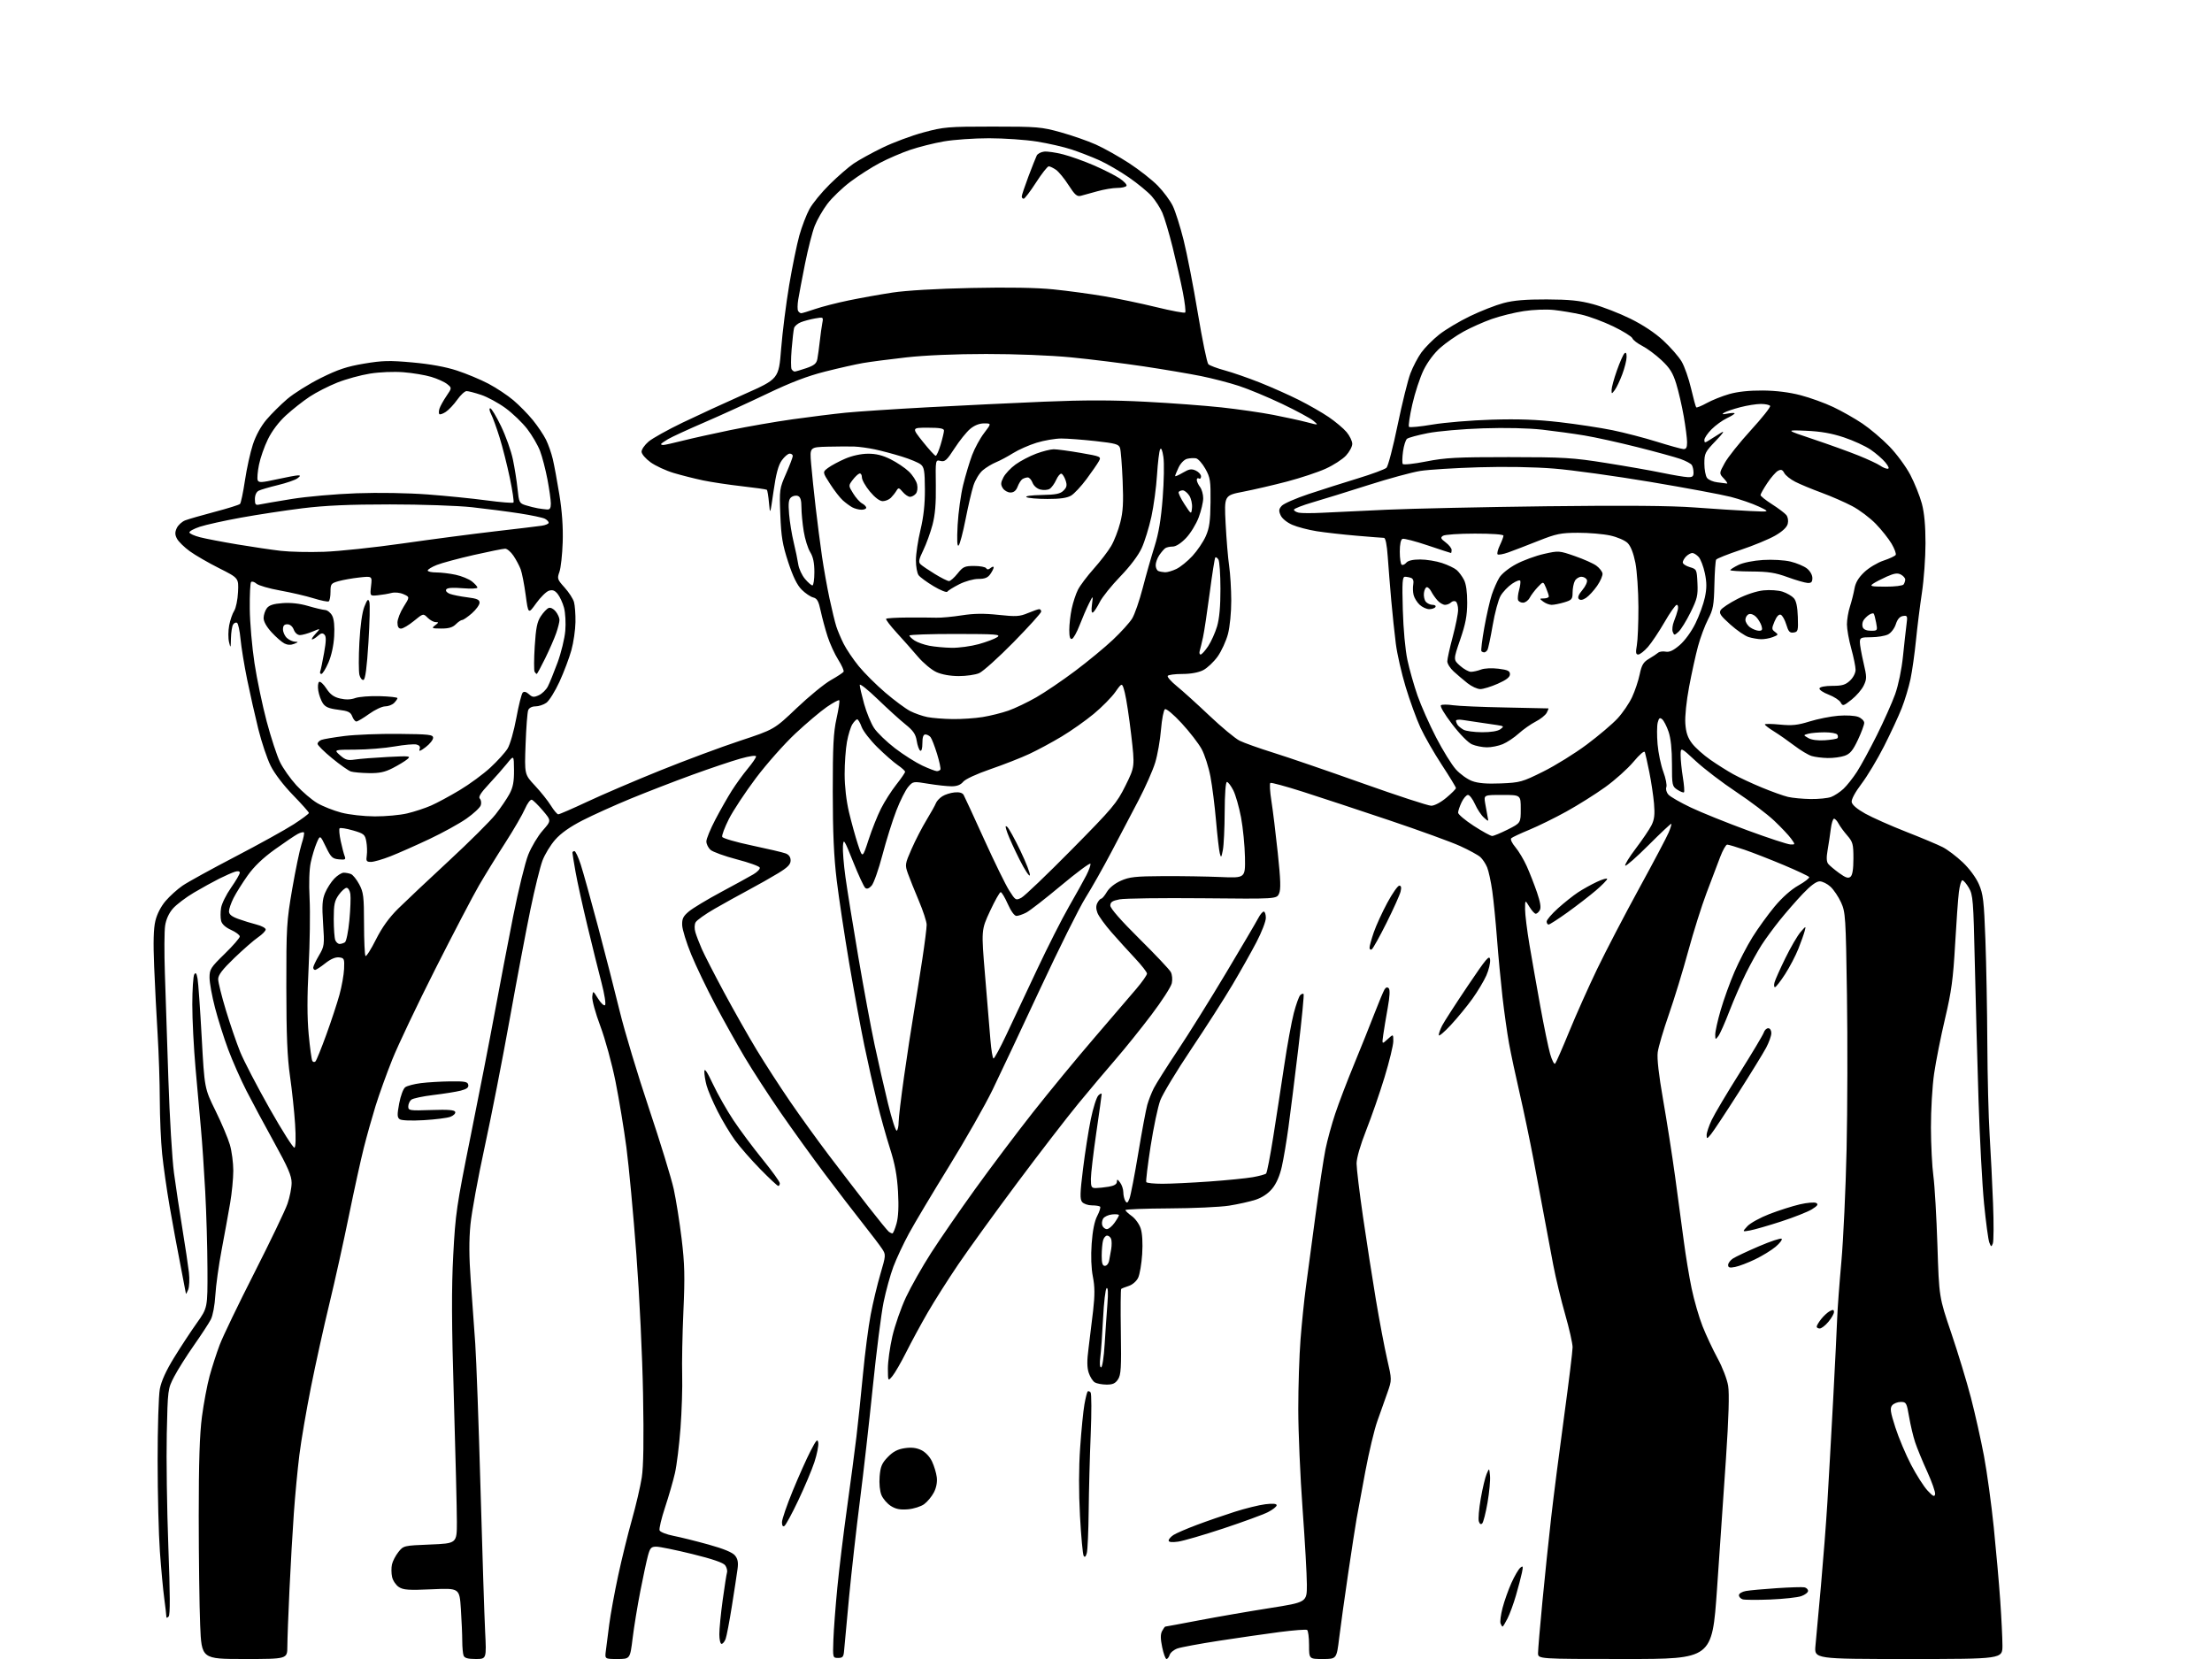 <?xml version="1.0" encoding="UTF-8" standalone="no"?>
<svg 
  version="1.1" 
  xmlns="http://www.w3.org/2000/svg" 
  xmlns:xlink="http://www.w3.org/1999/xlink" 
  xmlns:svg="http://www.w3.org/2000/svg"
  xmlns:rdf="http://www.w3.org/1999/02/22-rdf-syntax-ns#"
  xmlns:cc="http://creativecommons.org/ns#"
  xmlns:dc="http://purl.org/dc/elements/1.1/"
  viewBox="0 0 1024 768"
  width="1024"
  height="768"
>
<style>svg {background-color: white; }</style>"
<path stroke="none" fill="black" fill-rule="evenodd" d="M113.16,768.00C93.31,768.00 93.31,768.00 92.66,752.25C92.30,743.59 92.01,720.89 92.00,701.80C92.00,676.80 92.42,663.94 93.49,655.80C94.31,649.59 95.90,641.12 97.03,637.00C98.16,632.88 100.26,626.37 101.71,622.54C103.15,618.72 110.37,603.72 117.75,589.22C125.12,574.71 132.02,560.34 133.08,557.27C134.14,554.20 135.00,549.84 135.00,547.58C135.00,544.32 133.35,540.49 126.99,528.99C122.58,521.02 116.79,510.23 114.11,505.00C111.44,499.77 107.63,491.16 105.65,485.86C103.67,480.56 100.92,471.85 99.53,466.50C98.14,461.16 97.00,454.89 97.00,452.58C97.00,448.70 97.53,447.87 104.00,441.57C107.85,437.82 111.00,434.20 111.00,433.53C111.00,432.85 109.19,431.49 106.98,430.49C104.39,429.32 102.74,427.82 102.36,426.28C102.03,424.97 102.02,422.27 102.34,420.29C102.66,418.31 104.74,414.11 106.96,410.94C109.18,407.77 111.00,404.66 111.00,404.02C111.00,403.28 110.19,403.12 108.75,403.56C107.51,403.95 104.25,405.38 101.50,406.75C98.75,408.13 93.47,411.04 89.76,413.23C86.05,415.43 81.69,418.73 80.07,420.57C78.18,422.73 76.89,425.55 76.44,428.53C76.06,431.07 76.01,440.87 76.32,450.32C76.63,459.77 77.36,481.90 77.94,499.50C78.52,517.10 79.69,536.67 80.54,543.00C81.39,549.33 83.16,561.02 84.46,569.00C85.76,576.98 87.11,585.99 87.46,589.04C87.81,592.09 87.65,595.69 87.11,597.04C86.57,598.39 86.10,599.20 86.06,598.84C86.03,598.48 84.86,592.41 83.48,585.34C82.09,578.28 79.86,566.20 78.53,558.50C77.20,550.80 75.64,539.84 75.06,534.14C74.48,528.45 73.99,517.20 73.97,509.14C73.95,501.09 73.50,487.52 72.98,479.00C72.45,470.48 71.72,456.28 71.36,447.45C70.90,436.14 71.06,429.90 71.93,426.29C72.68,423.15 74.51,419.59 76.67,417.07C78.60,414.82 82.11,411.65 84.46,410.03C86.82,408.40 97.79,402.36 108.85,396.60C119.91,390.84 132.11,384.08 135.98,381.58C139.84,379.08 143.00,376.73 143.00,376.34C143.00,375.96 139.69,372.24 135.64,368.07C131.26,363.57 127.06,358.07 125.29,354.50C123.65,351.20 121.08,343.55 119.58,337.50C118.08,331.45 115.75,321.13 114.41,314.56C113.07,307.99 111.69,299.54 111.34,295.78C110.99,292.02 110.27,288.67 109.74,288.34C109.21,288.01 108.38,288.36 107.90,289.12C107.42,289.88 106.98,292.75 106.91,295.50C106.81,300.08 106.73,300.23 106.03,297.26C105.60,295.47 105.63,291.99 106.09,289.52C106.56,287.05 107.60,284.01 108.41,282.77C109.22,281.52 110.03,277.60 110.19,274.05C110.50,267.60 110.50,267.60 101.46,263.05C96.48,260.55 90.35,257.00 87.83,255.17C85.32,253.34 82.67,250.76 81.96,249.43C80.96,247.56 80.93,246.44 81.82,244.49C82.46,243.10 84.22,241.48 85.74,240.89C87.26,240.31 93.41,238.53 99.41,236.95C105.42,235.37 110.68,233.72 111.11,233.29C111.54,232.85 112.56,227.97 113.39,222.44C114.22,216.90 115.87,209.39 117.07,205.74C118.43,201.61 120.79,197.30 123.34,194.29C125.59,191.63 129.92,187.33 132.97,184.72C136.01,182.12 143.00,177.74 148.50,175.00C156.44,171.05 160.56,169.68 168.50,168.34C177.07,166.90 180.28,166.82 191.00,167.79C199.12,168.52 206.29,169.83 211.47,171.52C215.86,172.95 222.43,175.69 226.08,177.61C229.73,179.53 234.95,182.99 237.67,185.30C240.40,187.61 244.46,191.75 246.69,194.50C248.92,197.25 251.65,201.30 252.74,203.50C253.83,205.70 255.26,209.77 255.91,212.54C256.56,215.31 257.94,222.73 258.96,229.04C260.20,236.67 260.71,244.01 260.49,251.00C260.30,256.77 259.62,262.97 258.97,264.76C257.86,267.84 258.01,268.27 261.37,271.99C263.34,274.17 265.30,277.20 265.72,278.72C266.15,280.25 266.46,284.43 266.40,288.00C266.35,291.57 265.50,297.43 264.51,301.00C263.53,304.57 261.04,311.14 259.00,315.60C256.95,320.05 254.21,324.44 252.91,325.35C251.62,326.26 249.35,327.00 247.88,327.00C246.27,327.00 244.94,327.69 244.52,328.75C244.13,329.71 243.59,336.80 243.31,344.50C242.79,358.50 242.79,358.50 247.67,363.71C250.35,366.58 253.66,370.73 255.02,372.93C256.39,375.14 257.92,376.96 258.43,376.97C258.95,376.99 265.03,374.34 271.95,371.10C278.87,367.85 293.97,361.38 305.52,356.72C317.06,352.06 333.68,345.87 342.45,342.97C358.40,337.70 358.40,337.70 368.81,327.79C374.54,322.34 381.66,316.52 384.62,314.85C387.58,313.18 390.23,311.43 390.52,310.97C390.80,310.51 389.69,308.01 388.05,305.42C386.41,302.83 384.18,297.97 383.10,294.61C382.02,291.25 380.59,285.95 379.92,282.82C378.95,278.26 378.27,277.03 376.43,276.57C375.18,276.26 372.78,274.63 371.11,272.96C368.99,270.84 367.10,266.97 364.88,260.21C362.24,252.12 361.63,248.48 361.24,238.43C360.78,226.63 360.84,226.20 363.89,219.26C365.60,215.36 367.00,211.68 367.00,211.08C367.00,210.49 366.36,210.00 365.57,210.00C364.78,210.00 363.14,211.40 361.91,213.12C360.31,215.38 359.25,219.32 358.10,227.37C356.52,238.39 356.49,238.44 355.99,232.83C355.72,229.71 355.27,226.97 354.99,226.74C354.72,226.52 349.55,225.78 343.50,225.10C337.45,224.42 329.35,223.20 325.50,222.40C321.65,221.59 315.53,220.05 311.91,218.97C308.28,217.89 303.44,215.65 301.16,214.00C298.79,212.28 297.00,210.17 297.00,209.08C297.00,208.03 298.46,205.94 300.25,204.42C302.04,202.90 309.12,198.95 316.00,195.64C322.88,192.33 335.70,186.42 344.50,182.51C360.50,175.40 360.50,175.40 361.61,161.45C362.22,153.78 363.90,140.53 365.33,132.00C366.77,123.47 368.89,113.13 370.04,109.00C371.20,104.88 373.30,99.38 374.72,96.78C376.13,94.18 380.34,89.04 384.06,85.37C387.78,81.70 392.78,77.36 395.16,75.73C397.55,74.10 403.55,70.79 408.50,68.38C413.45,65.97 422.00,62.78 427.50,61.30C436.93,58.76 438.76,58.60 459.50,58.60C480.20,58.60 482.06,58.75 491.01,61.23C496.24,62.68 503.60,65.25 507.37,66.94C511.13,68.63 518.04,72.51 522.72,75.56C527.40,78.61 533.38,83.31 536.00,86.00C538.63,88.70 541.75,92.91 542.93,95.36C544.12,97.82 546.37,104.93 547.93,111.16C549.50,117.40 552.46,132.62 554.52,145.00C556.58,157.38 558.76,168.00 559.38,168.61C560.00,169.21 563.42,170.50 567.00,171.47C570.58,172.44 577.90,174.98 583.28,177.12C588.66,179.26 596.76,182.87 601.28,185.14C605.80,187.41 612.03,190.98 615.12,193.08C618.20,195.18 621.92,198.30 623.37,200.02C624.81,201.74 626.00,204.20 626.00,205.47C626.00,206.75 624.68,209.20 623.07,210.93C621.46,212.65 617.24,215.38 613.69,216.98C610.15,218.59 602.13,221.25 595.88,222.90C589.62,224.54 580.50,226.66 575.61,227.61C566.71,229.33 566.71,229.33 567.38,242.42C567.75,249.61 568.48,258.43 569.01,262.00C569.53,265.57 569.97,272.79 569.98,278.04C569.99,283.45 569.34,290.13 568.47,293.47C567.62,296.70 565.47,301.41 563.68,303.93C561.88,306.44 558.86,309.29 556.96,310.25C554.78,311.35 551.21,312.00 547.31,312.00C543.90,312.00 540.87,312.40 540.57,312.89C540.27,313.38 542.15,315.51 544.76,317.63C547.37,319.74 554.15,325.88 559.83,331.26C565.50,336.63 571.80,341.86 573.83,342.88C575.85,343.89 582.90,346.40 589.50,348.46C596.10,350.52 614.66,356.88 630.74,362.60C646.82,368.32 661.14,373.00 662.55,373.00C664.05,373.00 666.97,371.46 669.56,369.29C672.00,367.25 674.00,365.24 674.00,364.82C674.00,364.41 671.06,359.58 667.46,354.08C663.86,348.59 659.40,340.81 657.55,336.80C655.70,332.78 652.63,324.32 650.72,318.00C648.81,311.68 646.76,302.68 646.17,298.00C645.57,293.32 644.62,284.32 644.06,278.00C643.50,271.68 642.77,262.56 642.43,257.75C642.04,252.14 641.40,249.00 640.66,248.99C640.02,248.99 634.33,248.54 628.00,248.00C621.67,247.46 613.35,246.52 609.50,245.91C605.65,245.30 600.59,243.97 598.26,242.96C595.78,241.89 593.52,240.05 592.85,238.56C591.89,236.46 591.98,235.68 593.36,234.15C594.29,233.13 599.87,230.69 605.77,228.72C611.67,226.76 621.90,223.50 628.50,221.49C635.10,219.48 641.11,217.25 641.85,216.54C642.59,215.82 644.90,206.97 646.98,196.87C649.07,186.77 651.74,175.96 652.92,172.86C654.10,169.75 656.39,165.38 658.01,163.15C659.63,160.91 663.32,157.20 666.23,154.89C669.13,152.59 675.55,148.75 680.50,146.37C685.45,143.98 692.42,141.25 696.00,140.30C700.70,139.04 706.23,138.58 716.00,138.61C726.58,138.65 731.23,139.13 737.50,140.82C741.90,142.01 749.65,145.02 754.73,147.52C760.58,150.40 766.18,154.12 770.02,157.68C773.36,160.77 777.18,165.15 778.50,167.41C779.82,169.67 781.78,175.25 782.84,179.81C783.90,184.37 784.98,188.31 785.23,188.57C785.49,188.82 787.68,187.93 790.10,186.59C792.52,185.25 797.20,183.38 800.50,182.43C804.43,181.31 809.78,180.74 816.00,180.78C822.18,180.83 828.29,181.59 833.50,182.95C837.90,184.09 844.74,186.56 848.69,188.44C852.65,190.31 858.72,193.76 862.19,196.10C865.66,198.43 871.24,203.16 874.59,206.60C877.94,210.04 882.32,215.98 884.33,219.80C886.33,223.62 888.74,229.62 889.68,233.12C890.83,237.45 891.37,243.36 891.37,251.50C891.37,258.10 890.62,268.45 889.70,274.50C888.78,280.55 887.55,290.45 886.95,296.50C886.35,302.55 885.22,310.58 884.43,314.35C883.63,318.11 881.81,324.18 880.36,327.85C878.92,331.51 875.24,339.42 872.19,345.44C869.14,351.45 864.45,359.27 861.77,362.81C858.84,366.67 857.01,370.06 857.20,371.28C857.39,372.57 859.68,374.53 863.50,376.66C866.80,378.50 875.30,382.27 882.38,385.05C889.47,387.82 897.08,391.02 899.31,392.16C901.53,393.29 905.70,396.44 908.57,399.16C911.68,402.10 914.71,406.20 916.07,409.30C918.08,413.90 918.43,416.88 919.10,435.00C919.52,446.27 919.92,467.88 919.99,483.00C920.06,498.12 920.54,517.25 921.06,525.50C921.58,533.75 922.29,547.99 922.64,557.15C923.00,566.32 922.95,574.64 922.54,575.65C921.86,577.35 921.73,577.31 920.91,575.19C920.42,573.92 919.33,565.82 918.48,557.19C917.63,548.56 916.47,526.88 915.91,509.00C915.34,491.12 914.57,462.55 914.19,445.50C913.55,416.72 913.35,414.25 911.44,411.00C910.31,409.07 908.96,407.50 908.44,407.50C907.92,407.50 907.19,409.98 906.82,413.00C906.44,416.02 905.65,427.05 905.06,437.50C904.16,453.29 903.38,459.03 900.43,471.50C898.48,479.75 896.20,491.23 895.36,497.00C894.52,502.78 893.86,514.01 893.89,522.00C893.91,529.98 894.42,540.10 895.03,544.50C895.63,548.90 896.46,563.30 896.89,576.50C897.66,600.50 897.66,600.50 903.27,617.00C906.35,626.08 910.46,639.58 912.39,647.00C914.32,654.42 917.04,666.58 918.44,674.00C919.83,681.42 921.87,696.27 922.97,707.00C924.06,717.73 925.42,733.02 925.97,741.00C926.53,748.98 926.98,758.31 926.99,761.75C927.00,768.00 927.00,768.00 883.42,768.00C839.84,768.00 839.84,768.00 840.44,761.75C840.77,758.31 841.91,745.83 842.98,734.00C844.04,722.17 845.38,704.85 845.95,695.50C846.52,686.15 847.72,664.77 848.62,648.00C849.51,631.23 850.36,614.12 850.50,610.00C850.64,605.88 851.51,594.17 852.43,584.00C853.34,573.83 854.43,550.42 854.84,532.00C855.25,513.58 855.33,481.40 855.01,460.50C854.47,424.35 854.33,422.27 852.28,417.76C851.09,415.15 848.90,411.89 847.41,410.51C845.93,409.13 843.66,408.00 842.38,408.00C840.84,408.00 838.19,409.96 834.59,413.75C831.58,416.91 826.77,422.43 823.90,426.00C821.03,429.57 817.24,434.75 815.47,437.50C813.71,440.25 810.47,446.10 808.28,450.50C806.09,454.90 802.62,462.84 800.58,468.14C798.54,473.45 796.24,478.62 795.47,479.64C794.14,481.40 794.06,481.36 794.03,478.96C794.01,477.56 795.15,472.44 796.56,467.58C797.97,462.73 800.83,454.78 802.93,449.93C805.02,445.07 808.79,437.81 811.30,433.80C813.81,429.78 818.38,423.46 821.46,419.74C824.96,415.52 829.11,411.83 832.53,409.90C835.54,408.20 837.78,406.45 837.51,406.01C837.23,405.57 831.95,403.08 825.76,400.47C819.56,397.87 811.38,394.67 807.57,393.37C803.77,392.07 800.17,391.00 799.57,391.00C798.98,391.00 797.51,393.59 796.31,396.75C795.11,399.91 792.27,407.40 790.01,413.38C787.74,419.36 783.92,431.51 781.51,440.38C779.10,449.25 775.08,462.40 772.57,469.61C770.05,476.82 767.73,484.69 767.41,487.11C767.02,489.97 767.89,497.60 769.88,509.00C771.57,518.62 774.07,534.60 775.43,544.50C776.79,554.40 778.61,567.90 779.47,574.50C780.33,581.10 781.96,590.98 783.10,596.45C784.24,601.92 786.52,609.79 788.16,613.95C789.80,618.10 792.94,624.79 795.13,628.82C797.36,632.90 799.52,638.52 800.01,641.53C800.60,645.16 800.27,656.20 799.00,675.21C797.97,690.77 796.10,718.01 794.85,735.75C792.57,768.00 792.57,768.00 752.28,768.00C712.00,768.00 712.00,768.00 712.00,765.25C712.00,763.74 712.91,753.05 714.02,741.50C715.12,729.95 716.95,712.40 718.08,702.50C719.21,692.60 721.90,671.55 724.07,655.72C726.23,639.89 728.00,625.48 728.00,623.69C728.00,621.90 726.45,615.05 724.56,608.47C722.67,601.89 720.18,591.55 719.03,585.50C717.87,579.45 716.06,569.77 715.00,564.00C713.93,558.23 711.66,546.08 709.95,537.00C708.23,527.92 705.31,513.98 703.47,506.00C701.62,498.02 699.42,487.68 698.57,483.00C697.72,478.32 696.36,468.65 695.54,461.50C694.73,454.35 693.58,442.20 693.00,434.50C692.42,426.80 691.44,416.91 690.82,412.51C690.20,408.12 689.13,403.16 688.43,401.49C687.74,399.82 686.32,397.69 685.29,396.76C684.25,395.82 680.05,393.53 675.95,391.66C671.85,389.79 657.02,384.40 643.00,379.69C628.98,374.98 611.06,369.06 603.18,366.54C595.30,364.03 588.52,362.18 588.09,362.44C587.67,362.70 587.88,366.42 588.56,370.71C589.24,374.99 590.57,385.85 591.52,394.83C592.85,407.39 592.98,411.74 592.11,413.66C590.97,416.17 590.97,416.17 556.73,415.83C537.91,415.65 520.59,415.88 518.25,416.34C514.91,417.00 514.00,417.61 514.00,419.22C514.00,420.51 518.92,426.13 527.42,434.55C534.80,441.86 541.36,448.80 541.99,449.98C542.64,451.19 542.84,453.44 542.46,455.16C542.10,456.84 537.83,463.45 532.98,469.85C528.13,476.26 520.74,485.45 516.55,490.28C512.36,495.11 504.59,504.33 499.28,510.78C493.97,517.23 481.23,533.75 470.97,547.50C460.71,561.25 448.42,578.24 443.65,585.26C438.89,592.28 432.50,602.36 429.44,607.65C426.38,612.94 421.93,621.15 419.55,625.89C417.18,630.62 414.29,635.62 413.15,637.00C411.07,639.50 411.07,639.50 411.03,633.62C411.01,630.39 411.95,623.64 413.10,618.62C414.26,613.61 417.10,605.45 419.42,600.50C421.75,595.55 426.97,586.33 431.04,580.00C435.11,573.67 444.27,560.40 451.40,550.50C458.53,540.60 470.55,524.62 478.13,515.00C485.71,505.38 498.49,489.85 506.55,480.50C514.60,471.15 523.40,460.89 526.09,457.70C528.79,454.51 530.99,451.36 530.98,450.70C530.97,450.04 528.52,446.90 525.55,443.73C522.57,440.56 517.65,435.13 514.62,431.68C511.58,428.22 508.63,424.15 508.05,422.63C507.32,420.72 507.32,419.27 508.04,417.93C508.60,416.87 509.41,416.00 509.82,416.00C510.23,416.00 511.40,414.60 512.41,412.89C513.51,411.02 516.08,408.96 518.87,407.72C522.84,405.95 525.63,405.65 538.50,405.58C546.75,405.54 558.67,405.73 565.00,406.00C576.50,406.50 576.50,406.50 576.33,396.84C576.23,391.53 575.42,383.25 574.52,378.43C573.61,373.62 571.99,367.95 570.92,365.84C569.84,363.73 568.52,362.00 567.98,362.00C567.39,362.00 566.98,367.48 566.94,375.75C566.91,383.31 566.53,391.30 566.10,393.50C565.39,397.11 565.25,397.26 564.67,395.00C564.32,393.62 563.54,386.88 562.94,380.00C562.35,373.12 561.18,363.90 560.35,359.50C559.52,355.10 557.68,349.37 556.27,346.77C554.86,344.17 550.71,338.80 547.05,334.84C543.23,330.70 539.92,327.93 539.29,328.32C538.68,328.70 537.86,332.94 537.46,337.75C537.07,342.56 535.87,349.43 534.78,353.00C533.70,356.57 530.22,364.45 527.05,370.50C523.88,376.55 518.22,387.33 514.47,394.46C510.72,401.59 505.32,411.14 502.48,415.67C499.63,420.20 490.21,439.12 481.54,457.71C472.88,476.29 462.95,497.35 459.49,504.50C456.02,511.65 446.94,527.62 439.29,540.00C431.65,552.38 423.32,566.33 420.79,571.00C418.25,575.67 415.00,582.60 413.57,586.40C412.15,590.19 410.10,597.62 409.02,602.90C407.95,608.18 405.71,625.77 404.05,642.00C402.40,658.23 399.71,681.94 398.08,694.70C396.45,707.46 394.20,727.48 393.07,739.20C391.95,750.91 390.91,762.08 390.77,764.00C390.54,767.00 390.14,767.50 388.00,767.50C385.51,767.50 385.50,767.48 385.80,759.00C385.97,754.33 386.79,743.52 387.62,735.00C388.45,726.48 390.47,709.83 392.12,698.00C393.76,686.17 395.73,671.33 396.48,665.00C397.24,658.67 398.60,645.62 399.51,636.00C400.42,626.38 402.02,614.03 403.07,608.56C404.11,603.09 406.14,594.63 407.57,589.76C410.09,581.20 410.12,580.83 408.41,578.21C407.45,576.72 403.45,571.45 399.53,566.50C395.60,561.55 387.66,551.20 381.87,543.50C376.08,535.80 366.84,522.98 361.33,515.00C355.82,507.02 348.38,495.55 344.78,489.50C341.18,483.45 335.03,472.45 331.11,465.05C327.19,457.66 322.18,447.19 319.96,441.79C317.75,436.39 315.88,430.33 315.80,428.31C315.69,425.30 316.25,424.15 318.95,421.90C320.76,420.39 327.47,416.35 333.87,412.92C340.27,409.49 346.98,405.81 348.80,404.73C350.61,403.66 351.93,402.27 351.72,401.64C351.52,401.01 346.73,399.29 341.08,397.82C335.43,396.34 329.95,394.36 328.90,393.41C327.86,392.47 327.00,390.71 327.00,389.51C327.00,388.31 328.87,383.77 331.15,379.42C333.43,375.06 336.87,369.02 338.78,366.00C340.70,362.98 344.01,358.41 346.13,355.86C348.26,353.31 350.00,350.76 350.00,350.19C350.00,349.57 347.10,349.97 342.75,351.19C338.76,352.31 328.75,355.68 320.50,358.68C312.25,361.68 299.43,366.64 292.00,369.70C284.57,372.76 274.56,377.27 269.74,379.74C263.91,382.72 259.66,385.71 257.03,388.71C254.85,391.18 252.18,395.56 251.11,398.44C250.03,401.33 247.53,411.47 245.56,420.99C243.59,430.51 239.26,453.42 235.94,471.90C232.62,490.38 227.41,516.98 224.36,531.00C221.31,545.02 218.35,561.15 217.79,566.83C217.08,574.13 217.12,581.78 217.92,592.83C218.56,601.45 219.49,614.58 220.01,622.00C220.52,629.42 221.62,659.58 222.44,689.00C223.27,718.42 224.23,748.24 224.58,755.25C225.22,768.00 225.22,768.00 220.22,768.00C216.58,768.00 215.05,767.57 214.61,766.42C214.27,765.55 214.00,762.51 213.99,759.67C213.99,756.83 213.70,750.15 213.35,744.83C212.71,735.16 212.71,735.16 199.91,735.73C189.14,736.21 186.71,736.04 184.64,734.68C183.28,733.79 181.87,731.70 181.51,730.03C181.14,728.37 181.11,725.75 181.45,724.23C181.78,722.71 183.13,720.12 184.43,718.48C186.79,715.52 186.90,715.50 199.15,715.00C211.50,714.50 211.50,714.50 211.50,704.50C211.50,699.00 210.88,673.58 210.12,648.00C209.06,612.50 208.99,596.65 209.82,581.00C210.83,561.84 211.36,558.24 217.86,526.00C221.69,507.02 226.70,481.38 228.98,469.00C231.26,456.62 235.11,436.54 237.52,424.36C239.94,412.19 243.10,399.27 244.55,395.65C246.00,392.03 249.00,387.01 251.22,384.49C255.25,379.91 255.25,379.91 251.32,375.27C249.15,372.72 246.85,370.45 246.19,370.23C245.54,370.01 244.12,371.90 243.03,374.42C241.95,376.94 237.85,384.02 233.91,390.14C229.97,396.26 224.50,405.15 221.74,409.89C218.99,414.62 209.91,432.00 201.56,448.50C193.22,465.00 184.23,483.90 181.59,490.50C178.95,497.10 175.47,506.77 173.85,512.00C172.24,517.23 169.79,525.91 168.43,531.31C167.06,536.70 163.95,550.88 161.51,562.81C159.08,574.74 155.02,593.05 152.49,603.50C149.95,613.95 146.12,631.27 143.98,642.00C141.84,652.73 139.41,666.90 138.59,673.50C137.77,680.10 136.61,692.25 136.03,700.50C135.44,708.75 134.52,724.73 134.00,736.00C133.47,747.27 133.03,759.09 133.02,762.25C133.00,768.00 133.00,768.00 113.16,768.00zM285.83,768.00C279.98,768.00 279.98,768.00 280.46,764.25C280.72,762.19 281.43,756.67 282.03,752.00C282.64,747.33 284.48,737.20 286.14,729.50C287.79,721.80 290.67,710.10 292.54,703.50C294.40,696.90 296.45,688.12 297.09,684.00C297.89,678.86 298.08,666.73 297.69,645.50C297.37,627.76 296.04,600.03 294.59,580.66C293.20,562.05 291.12,539.78 289.98,531.16C288.84,522.55 286.57,508.83 284.94,500.67C283.28,492.40 280.18,481.05 277.91,475.00C275.63,468.92 273.99,462.92 274.18,461.33C274.50,458.50 274.50,458.50 276.88,462.32C278.18,464.43 279.64,465.76 280.10,465.30C280.57,464.83 279.83,460.19 278.47,454.98C277.10,449.76 274.15,437.87 271.91,428.53C269.67,419.20 267.19,407.95 266.42,403.53C265.64,399.12 265.00,395.16 265.00,394.75C265.00,394.34 265.41,394.00 265.92,394.00C266.42,394.00 267.74,396.81 268.85,400.25C269.96,403.69 273.56,416.62 276.85,429.00C280.14,441.38 284.66,458.99 286.89,468.15C289.11,477.31 295.21,497.56 300.44,513.15C305.66,528.74 310.82,545.55 311.90,550.50C312.97,555.45 314.62,565.80 315.55,573.50C316.95,585.07 317.09,590.89 316.37,607.00C315.89,617.73 315.63,631.09 315.80,636.70C315.96,642.31 315.61,653.31 315.02,661.15C314.43,668.99 313.28,678.35 312.45,681.95C311.63,685.55 309.57,692.68 307.88,697.78C306.19,702.89 305.05,707.69 305.34,708.45C305.63,709.21 308.49,710.34 311.69,710.97C314.88,711.59 322.23,713.42 328.00,715.02C335.01,716.97 339.08,718.65 340.25,720.08C341.54,721.66 341.85,723.28 341.43,726.35C341.13,728.63 339.95,736.35 338.81,743.50C337.68,750.65 336.37,757.51 335.90,758.75C335.43,759.99 334.59,761.00 334.02,761.00C333.46,761.00 333.00,758.99 333.00,756.53C333.00,754.08 333.69,746.99 334.54,740.78C335.39,734.58 336.30,728.80 336.55,727.95C336.80,727.09 336.42,725.59 335.70,724.61C334.83,723.42 329.75,721.68 320.50,719.41C312.85,717.53 305.36,716.00 303.84,716.00C301.44,716.00 300.93,716.55 299.93,720.25C299.30,722.58 297.72,729.96 296.42,736.63C295.11,743.31 293.51,753.10 292.86,758.39C291.68,768.00 291.68,768.00 285.83,768.00zM540.00,768.00C539.53,768.00 538.63,765.55 538.01,762.55C537.19,758.58 537.18,756.54 537.97,755.05C538.58,753.92 539.24,753.00 539.45,753.00C539.66,753.00 546.73,751.69 555.16,750.08C563.60,748.47 578.26,745.93 587.75,744.44C605.00,741.72 605.00,741.72 604.99,733.61C604.98,729.15 604.09,713.35 603.00,698.50C601.91,683.65 601.02,662.93 601.01,652.45C601.00,641.97 601.48,627.35 602.06,619.95C602.64,612.55 603.74,601.77 604.51,596.00C605.27,590.23 607.29,575.15 608.99,562.51C610.69,549.87 612.77,536.14 613.61,532.01C614.45,527.88 616.47,520.49 618.10,515.60C619.73,510.70 623.68,500.35 626.88,492.60C630.08,484.84 634.34,474.23 636.35,469.00C638.37,463.77 640.44,458.83 640.96,458.01C641.59,457.03 642.25,456.85 642.89,457.51C643.53,458.15 643.37,461.28 642.43,466.50C641.64,470.90 640.70,476.52 640.35,479.00C639.72,483.50 639.72,483.50 642.36,481.08C645.00,478.65 645.00,478.65 645.00,482.01C645.00,483.86 643.18,491.36 640.95,498.67C638.72,505.98 634.89,517.04 632.45,523.23C629.73,530.13 628.00,536.10 628.00,538.63C628.00,540.90 629.33,551.93 630.95,563.13C632.58,574.33 635.26,591.60 636.91,601.50C638.57,611.40 640.92,623.83 642.14,629.13C644.36,638.76 644.36,638.76 642.30,644.63C641.17,647.86 639.08,653.76 637.66,657.73C636.24,661.71 633.71,672.29 632.04,681.23C630.37,690.18 628.56,699.98 628.02,703.00C627.48,706.02 625.71,717.50 624.09,728.50C622.47,739.50 620.60,752.89 619.95,758.25C618.75,768.00 618.75,768.00 612.38,768.00C606.00,768.00 606.00,768.00 606.00,761.56C606.00,758.02 605.59,754.86 605.09,754.55C604.59,754.24 598.85,754.68 592.34,755.52C585.83,756.37 573.21,758.19 564.30,759.56C555.39,760.94 546.74,762.54 545.09,763.12C543.43,763.70 541.81,765.03 541.47,766.08C541.14,767.14 540.48,768.00 540.00,768.00zM695.59,753.00C695.38,753.00 694.96,752.34 694.65,751.54C694.34,750.73 694.77,747.48 695.59,744.31C696.42,741.13 698.26,735.95 699.68,732.78C701.10,729.62 702.94,726.47 703.76,725.78C705.06,724.70 705.17,725.00 704.55,728.02C704.15,729.93 702.92,734.65 701.80,738.50C700.69,742.35 698.92,747.19 697.87,749.25C696.82,751.31 695.79,753.00 695.59,753.00zM78.06,748.34C77.31,749.09 77.00,749.07 77.00,748.27C77.00,747.65 76.56,743.85 76.02,739.82C75.48,735.80 74.58,726.11 74.02,718.30C73.45,710.49 72.98,691.59 72.97,676.30C72.96,661.01 73.42,646.02 73.99,643.00C74.69,639.33 76.88,634.50 80.58,628.50C83.62,623.55 88.36,616.33 91.11,612.47C96.11,605.43 96.11,605.43 96.04,587.47C96.01,577.58 95.54,561.40 95.00,551.50C94.47,541.60 93.58,528.55 93.02,522.50C92.47,516.45 91.34,503.85 90.52,494.50C89.69,485.15 89.01,471.88 89.02,465.00C89.03,458.12 89.44,451.86 89.94,451.07C90.61,450.00 91.00,450.51 91.46,453.07C91.80,454.96 92.66,467.16 93.37,480.18C94.67,503.86 94.67,503.86 99.76,514.18C102.55,519.86 105.55,526.94 106.42,529.93C107.29,532.92 108.00,538.32 108.00,541.93C107.99,545.54 107.34,552.33 106.53,557.00C105.73,561.67 103.97,571.35 102.62,578.50C101.26,585.65 99.95,595.14 99.69,599.58C99.42,604.24 98.53,609.01 97.59,610.83C96.69,612.57 93.18,617.93 89.80,622.75C86.42,627.56 82.30,634.09 80.65,637.25C77.67,642.99 77.66,643.06 77.20,663.79C76.95,675.22 77.28,698.68 77.93,715.92C78.77,738.05 78.81,747.59 78.06,748.34zM819.59,740.46C813.49,740.71 807.71,740.67 806.75,740.38C805.79,740.09 805.00,739.23 805.00,738.47C805.00,737.70 806.43,736.84 808.25,736.51C810.04,736.20 816.47,735.61 822.54,735.21C828.60,734.81 834.34,734.63 835.29,734.82C836.23,735.00 837.00,735.74 837.00,736.48C837.00,737.21 835.58,738.30 833.84,738.91C832.10,739.51 825.68,740.21 819.59,740.46zM503.11,718.99C502.64,720.66 502.17,721.08 501.66,720.25C501.24,719.58 500.48,711.29 499.96,701.84C499.36,690.71 499.38,679.52 500.04,670.08C500.59,662.06 501.48,653.06 502.02,650.09C502.55,647.11 503.23,644.44 503.51,644.15C503.80,643.87 504.41,644.05 504.86,644.57C505.32,645.08 505.34,653.83 504.92,664.00C504.50,674.17 504.07,690.15 503.98,699.50C503.88,708.85 503.49,717.62 503.11,718.99zM545.34,713.68C542.46,714.07 541.00,713.90 541.00,713.16C541.00,712.55 542.01,711.39 543.25,710.58C544.49,709.78 549.33,707.69 554.00,705.94C558.67,704.18 566.55,701.46 571.50,699.88C576.45,698.30 582.86,696.71 585.75,696.36C589.33,695.93 591.00,696.08 591.00,696.84C591.00,697.46 589.18,698.89 586.97,700.02C584.75,701.15 575.45,704.55 566.31,707.58C557.17,710.61 547.73,713.35 545.34,713.68zM363.12,706.42C362.41,706.86 362.00,706.23 362.00,704.69C362.00,703.35 364.25,696.80 366.99,690.12C369.74,683.44 373.43,675.17 375.21,671.74C377.91,666.51 378.49,665.89 378.80,667.89C379.01,669.20 378.20,673.25 377.00,676.89C375.80,680.53 372.44,688.50 369.53,694.61C366.63,700.73 363.74,706.04 363.12,706.42zM686.16,705.24C685.54,705.86 684.98,705.51 684.59,704.28C684.26,703.23 684.66,698.50 685.48,693.78C686.30,689.06 687.53,683.91 688.20,682.35C689.42,679.50 689.42,679.50 689.77,683.22C689.96,685.26 689.44,690.84 688.62,695.61C687.80,700.37 686.69,704.71 686.16,705.24zM420.32,698.70C416.74,699.00 414.71,698.61 412.42,697.17C410.73,696.11 408.76,693.83 408.05,692.11C407.28,690.25 406.94,686.76 407.21,683.46C407.59,678.89 408.24,677.35 410.99,674.51C413.41,672.01 415.54,670.89 418.77,670.41C421.90,669.94 424.20,670.20 426.46,671.28C428.39,672.20 430.40,674.31 431.46,676.55C432.43,678.60 433.43,681.91 433.67,683.89C433.94,686.18 433.44,688.76 432.30,690.93C431.31,692.81 429.30,695.24 427.82,696.32C426.35,697.40 422.98,698.47 420.32,698.70zM895.82,691.71C896.00,690.77 894.35,686.06 892.16,681.25C889.96,676.44 887.45,670.32 886.57,667.66C885.68,665.00 884.43,659.71 883.78,655.91C882.66,649.38 882.45,649.00 879.92,649.00C878.45,649.00 876.66,649.71 875.94,650.57C874.85,651.89 875.09,653.57 877.42,660.82C878.96,665.60 882.23,673.36 884.69,678.08C887.16,682.80 890.59,688.18 892.33,690.04C894.87,692.75 895.55,693.08 895.82,691.71zM512.23,640.97C510.18,640.95 507.75,640.50 506.83,639.96C505.90,639.42 504.64,637.43 504.01,635.54C503.19,633.05 503.16,629.93 503.90,624.30C504.46,620.01 505.42,612.14 506.03,606.82C506.86,599.48 506.84,595.65 505.92,590.99C505.16,587.12 504.95,581.48 505.36,575.73C505.79,569.72 506.67,565.33 507.94,562.90C509.00,560.86 509.60,558.93 509.27,558.60C508.94,558.27 507.22,558.00 505.46,558.00C503.69,558.00 501.66,557.30 500.95,556.44C499.89,555.17 499.96,552.42 501.35,541.19C502.27,533.66 503.91,523.26 504.97,518.08C506.04,512.90 507.61,507.96 508.46,507.11C509.31,506.27 510.00,506.01 509.99,506.54C509.98,507.07 508.86,515.15 507.49,524.50C506.13,533.85 505.01,543.41 505.00,545.75C505.00,549.50 505.27,550.00 507.25,549.99C508.49,549.98 511.19,549.70 513.25,549.36C515.76,548.94 517.01,548.20 517.03,547.12C517.06,545.77 517.31,545.82 518.53,547.44C519.34,548.51 520.01,550.53 520.02,551.94C520.02,553.35 520.45,555.16 520.96,555.97C521.70,557.15 522.08,556.92 522.89,554.79C523.44,553.33 525.27,543.90 526.94,533.82C528.61,523.74 530.49,513.70 531.10,511.50C531.72,509.30 533.09,505.80 534.15,503.72C535.21,501.64 540.16,493.81 545.16,486.31C550.16,478.82 560.25,462.66 567.57,450.40C574.89,438.15 581.60,426.75 582.47,425.06C583.34,423.38 584.49,422.00 585.03,422.00C585.56,422.00 586.00,423.31 586.00,424.92C586.00,426.53 584.04,431.59 581.64,436.17C579.25,440.75 574.22,449.68 570.47,456.00C566.72,462.32 558.14,475.73 551.39,485.78C544.64,495.84 538.22,506.47 537.12,509.40C536.02,512.34 534.01,521.89 532.65,530.62C531.30,539.35 530.39,546.83 530.65,547.24C530.91,547.66 534.27,548.00 538.12,548.00C541.97,548.00 551.73,547.53 559.81,546.96C567.89,546.38 576.95,545.48 579.95,544.95C582.95,544.42 585.73,543.66 586.13,543.25C586.53,542.84 588.00,535.30 589.39,526.50C590.78,517.70 593.08,502.78 594.49,493.34C595.89,483.91 597.90,472.94 598.94,468.98C599.98,465.01 601.31,461.29 601.90,460.70C602.49,460.11 603.19,459.86 603.47,460.14C603.75,460.41 602.64,471.86 601.00,485.57C599.36,499.28 597.31,515.67 596.44,522.00C595.58,528.33 594.21,536.46 593.39,540.07C592.44,544.32 590.87,547.91 588.95,550.24C587.03,552.57 584.30,554.39 581.24,555.40C578.63,556.25 573.12,557.48 569.00,558.13C564.88,558.78 552.39,559.35 541.25,559.40C530.12,559.46 521.00,559.81 521.00,560.18C521.00,560.56 522.32,561.80 523.93,562.95C525.54,564.10 527.40,566.67 528.06,568.68C528.81,570.94 529.07,575.43 528.75,580.53C528.47,585.04 527.62,590.00 526.87,591.54C526.09,593.15 524.21,594.76 522.50,595.31C520.85,595.84 519.29,596.46 519.03,596.69C518.78,596.92 518.70,605.87 518.87,616.59C519.13,633.18 518.94,636.45 517.57,638.54C516.32,640.44 515.10,640.99 512.23,640.97zM509.73,633.00C510.29,633.00 511.02,628.26 511.38,622.25C511.74,616.34 512.32,607.95 512.66,603.60C513.06,598.49 512.93,595.92 512.29,596.32C511.75,596.66 511.01,602.91 510.65,610.22C510.29,617.52 509.72,625.64 509.37,628.25C508.99,631.15 509.13,633.00 509.73,633.00zM842.41,615.00C841.63,615.00 841.00,614.61 841.00,614.13C841.00,613.66 841.93,612.08 843.08,610.63C844.22,609.18 846.02,607.52 847.08,606.96C848.57,606.16 849.00,606.26 849.00,607.39C849.00,608.19 847.83,610.23 846.41,611.92C844.99,613.62 843.19,615.00 842.41,615.00zM803.25,586.51C800.70,587.02 800.00,586.82 800.00,585.60C800.00,584.75 801.01,583.39 802.25,582.59C803.49,581.78 808.90,579.24 814.28,576.93C819.66,574.62 824.39,573.06 824.78,573.46C825.18,573.87 823.92,575.52 822.00,577.15C820.08,578.77 815.80,581.39 812.50,582.98C809.20,584.57 805.04,586.16 803.25,586.51zM511.48,586.00C512.30,586.00 513.17,584.99 513.42,583.75C513.66,582.51 514.11,580.04 514.41,578.26C514.70,576.48 514.68,574.34 514.37,573.51C514.05,572.68 513.21,572.00 512.51,572.00C511.81,572.00 510.96,573.01 510.63,574.25C510.30,575.49 510.02,578.64 510.01,581.25C510.00,584.78 510.38,586.00 511.48,586.00zM413.12,570.98C413.46,570.99 414.31,568.95 415.02,566.44C415.88,563.36 416.11,558.56 415.72,551.67C415.29,544.16 414.30,538.85 411.99,531.62C410.26,526.21 407.56,516.55 406.00,510.15C404.43,503.74 401.79,491.95 400.12,483.94C398.46,475.93 395.31,458.83 393.13,445.94C390.95,433.05 388.34,415.75 387.34,407.50C386.02,396.59 385.52,385.41 385.51,366.50C385.50,345.31 385.83,339.04 387.26,332.59C388.23,328.25 388.79,324.46 388.51,324.18C388.23,323.90 385.64,325.29 382.75,327.28C379.86,329.27 373.33,334.79 368.23,339.55C363.14,344.31 354.92,353.58 349.97,360.15C345.03,366.72 339.38,375.27 337.42,379.15C335.47,383.04 334.07,386.75 334.33,387.41C334.58,388.07 340.78,389.87 348.11,391.41C355.43,392.95 362.46,394.60 363.71,395.08C365.21,395.65 366.00,396.77 366.00,398.33C366.00,400.16 364.66,401.54 360.25,404.23C357.09,406.16 350.90,409.66 346.50,412.01C342.10,414.36 335.00,418.29 330.73,420.75C326.45,423.21 322.53,426.01 322.01,426.98C321.45,428.02 321.42,429.93 321.93,431.62C322.40,433.21 323.72,436.64 324.86,439.26C326.00,441.88 330.62,450.88 335.12,459.26C339.63,467.64 346.44,479.68 350.27,486.00C354.10,492.32 361.09,503.12 365.81,510.00C370.52,516.88 378.65,528.12 383.86,535.00C389.08,541.88 397.20,552.45 401.91,558.50C406.62,564.55 410.93,569.83 411.49,570.23C412.04,570.64 412.78,570.98 413.12,570.98zM810.14,569.61C806.50,570.27 806.50,570.27 808.92,567.64C810.25,566.20 814.86,563.66 819.16,562.00C823.47,560.34 829.77,558.33 833.17,557.54C836.57,556.74 839.99,556.46 840.78,556.90C841.88,557.51 841.41,558.20 838.76,559.84C836.86,561.01 830.46,563.54 824.55,565.46C818.63,567.38 812.15,569.25 810.14,569.61zM512.40,569.00C513.21,569.00 514.79,567.69 515.93,566.10C517.07,564.50 518.00,562.89 518.00,562.53C518.00,562.17 516.58,562.01 514.85,562.19C513.12,562.36 511.25,563.23 510.69,564.11C510.14,565.00 509.96,566.46 510.31,567.36C510.65,568.26 511.60,569.00 512.40,569.00zM360.28,549.00C359.88,549.00 356.15,545.51 351.97,541.25C347.80,536.99 342.54,530.99 340.29,527.92C338.04,524.85 334.39,518.78 332.19,514.42C329.98,510.06 327.69,504.70 327.10,502.50C326.50,500.30 326.03,497.38 326.06,496.00C326.10,494.27 327.32,496.07 330.05,501.88C332.22,506.49 336.48,514.00 339.52,518.57C342.56,523.15 348.64,531.30 353.02,536.69C357.40,542.09 360.99,547.06 360.99,547.75C361.00,548.44 360.68,549.00 360.28,549.00zM136.33,531.29C136.90,530.95 137.01,526.52 136.60,520.29C136.23,514.56 135.17,504.61 134.25,498.19C132.99,489.40 132.57,479.17 132.55,457.00C132.52,429.27 132.69,426.54 135.28,411.50C136.80,402.70 138.75,393.33 139.62,390.69C140.49,388.04 140.97,385.64 140.69,385.35C140.40,385.07 139.12,385.39 137.84,386.06C136.55,386.74 131.79,389.95 127.25,393.21C121.69,397.21 117.58,401.14 114.63,405.32C112.22,408.72 109.29,413.39 108.12,415.71C106.95,418.03 106.00,420.80 106.00,421.88C106.00,423.27 107.22,424.28 110.25,425.38C112.59,426.23 116.41,427.41 118.75,428.00C121.09,428.59 123.00,429.62 122.99,430.29C122.99,430.95 121.41,432.57 119.49,433.88C117.56,435.19 112.62,439.51 108.49,443.47C102.94,448.82 101.00,451.35 101.00,453.28C101.00,454.71 102.61,461.20 104.58,467.69C106.54,474.19 109.53,482.88 111.20,487.00C112.88,491.12 119.01,502.91 124.82,513.19C130.63,523.47 135.81,531.61 136.33,531.29zM792.12,525.00C790.23,527.30 790.07,527.34 790.05,525.50C790.03,524.40 791.08,521.25 792.38,518.50C793.67,515.75 799.49,505.95 805.31,496.73C811.12,487.50 816.16,479.07 816.51,477.98C816.85,476.89 817.78,476.00 818.57,476.00C819.39,476.00 820.00,476.96 820.00,478.26C820.00,479.50 818.92,482.54 817.60,485.02C816.29,487.49 810.48,496.94 804.69,506.01C798.91,515.08 793.25,523.62 792.12,525.00zM415.14,523.42C415.61,523.12 416.00,521.35 416.00,519.47C416.00,517.60 417.14,508.06 418.53,498.28C419.92,488.50 421.93,475.32 423.00,469.00C424.06,462.68 425.84,451.47 426.96,444.10C428.08,436.74 428.99,429.54 428.98,428.10C428.97,426.67 427.34,421.68 425.36,417.00C423.38,412.32 421.10,406.64 420.29,404.36C418.88,400.36 418.94,399.97 422.02,392.96C423.77,388.97 426.87,382.96 428.92,379.60C430.96,376.25 432.91,372.74 433.26,371.81C433.61,370.88 434.93,369.45 436.20,368.64C437.46,367.82 440.02,367.01 441.87,366.83C444.09,366.61 445.53,367.01 446.10,368.00C446.56,368.82 450.82,378.05 455.56,388.50C460.30,398.95 465.52,409.63 467.18,412.23C470.10,416.84 470.25,416.92 472.84,415.58C474.30,414.82 484.76,404.81 496.09,393.33C515.21,373.95 516.98,371.85 521.02,363.69C525.37,354.91 525.37,354.91 523.67,340.20C522.73,332.12 521.40,323.34 520.71,320.69C519.47,315.88 519.47,315.88 516.32,320.35C514.59,322.80 510.10,327.36 506.34,330.47C502.58,333.59 495.90,338.30 491.50,340.94C487.10,343.59 480.35,347.23 476.50,349.02C472.65,350.82 464.56,353.99 458.53,356.06C452.11,358.27 446.85,360.70 445.87,361.92C444.71,363.34 443.02,364.00 440.53,364.00C438.53,364.00 433.69,363.47 429.79,362.83C422.73,361.66 422.68,361.67 420.44,364.28C419.20,365.72 416.73,370.63 414.96,375.20C413.19,379.76 410.28,389.02 408.51,395.76C406.74,402.51 404.48,408.92 403.49,410.01C402.29,411.33 401.32,411.68 400.55,411.04C399.92,410.52 397.40,405.08 394.95,398.96C390.78,388.52 390.48,388.06 390.22,391.66C390.06,393.77 390.58,400.23 391.38,406.00C392.17,411.77 394.85,428.43 397.34,443.00C399.83,457.57 403.21,475.84 404.86,483.59C406.51,491.34 409.31,503.59 411.07,510.81C412.83,518.04 414.66,523.71 415.14,523.42zM196.19,518.56C190.45,518.89 185.91,518.72 185.06,518.14C183.85,517.30 183.81,516.14 184.79,510.82C185.45,507.29 186.69,503.97 187.60,503.31C188.49,502.65 191.76,501.80 194.86,501.41C197.96,501.02 204.09,500.65 208.47,500.60C215.21,500.52 216.50,500.76 216.78,502.19C217.03,503.43 216.10,504.16 213.31,504.88C211.22,505.42 205.51,506.33 200.63,506.91C195.75,507.49 191.14,508.47 190.38,509.10C189.62,509.73 189.00,511.14 189.00,512.23C189.00,514.12 189.57,514.20 199.65,513.86C207.52,513.59 210.42,513.83 210.74,514.74C210.97,515.43 209.97,516.44 208.52,516.99C207.06,517.55 201.52,518.25 196.19,518.56zM719.93,492.38C720.36,491.90 723.30,485.20 726.45,477.50C729.60,469.80 735.44,456.75 739.41,448.50C743.39,440.25 752.10,423.52 758.78,411.31C765.46,399.11 771.62,387.45 772.47,385.41C773.33,383.37 773.88,381.54 773.69,381.36C773.51,381.18 768.79,385.60 763.20,391.20C757.60,396.79 752.74,401.07 752.38,400.72C752.03,400.36 754.22,396.79 757.26,392.78C760.30,388.78 763.56,383.95 764.52,382.05C765.86,379.38 766.13,377.12 765.70,372.05C765.39,368.45 764.41,361.90 763.53,357.50C762.64,353.10 761.71,348.91 761.46,348.19C761.19,347.40 759.10,349.17 756.16,352.69C753.49,355.88 747.60,361.16 743.07,364.41C738.54,367.66 730.49,372.72 725.17,375.66C719.85,378.61 712.12,382.40 708.00,384.11C703.88,385.81 700.10,387.58 699.61,388.04C699.10,388.52 699.92,390.30 701.52,392.19C703.06,394.01 705.42,397.98 706.78,401.00C708.14,404.02 710.26,409.46 711.51,413.08C713.06,417.62 713.48,420.18 712.83,421.33C712.32,422.25 711.47,423.00 710.94,423.00C710.40,423.00 709.08,421.54 707.99,419.75C706.01,416.50 706.01,416.50 706.00,420.89C706.00,423.30 706.92,430.73 708.04,437.39C709.17,444.05 711.43,456.93 713.08,466.00C714.73,475.07 716.76,484.92 717.60,487.88C718.45,490.84 719.49,492.87 719.93,492.38zM146.05,491.34C146.50,490.88 148.76,485.32 151.05,479.00C153.35,472.68 156.09,464.35 157.15,460.50C158.21,456.65 159.17,451.25 159.29,448.50C159.49,443.82 159.34,443.48 156.95,443.20C155.29,443.01 153.05,443.97 150.56,445.95C148.45,447.63 146.34,449.00 145.86,449.00C145.39,449.00 145.00,448.52 145.00,447.93C145.00,447.34 146.18,444.83 147.63,442.36C150.17,438.03 150.24,437.51 149.57,427.55C149.01,419.16 149.18,416.50 150.49,413.36C151.38,411.24 153.29,408.26 154.74,406.75C156.19,405.24 158.15,404.00 159.11,404.00C160.06,404.00 161.57,404.28 162.46,404.62C163.35,404.97 165.08,407.10 166.29,409.37C168.27,413.07 168.50,414.99 168.52,427.68C168.53,435.49 168.84,442.17 169.20,442.54C169.57,442.91 171.74,439.50 174.01,434.98C176.87,429.30 180.07,424.85 184.33,420.62C187.74,417.26 198.30,407.30 207.81,398.50C217.31,389.70 227.04,380.02 229.41,377.00C231.79,373.98 234.69,369.71 235.87,367.51C237.49,364.49 237.99,361.84 237.95,356.51C237.89,349.50 237.89,349.50 234.70,353.48C232.94,355.66 229.15,359.97 226.27,363.05C222.53,367.05 221.35,368.95 222.12,369.72C222.71,370.31 222.92,371.69 222.57,372.77C222.23,373.86 219.25,376.64 215.95,378.96C212.65,381.27 204.90,385.54 198.73,388.45C192.55,391.36 184.50,394.93 180.83,396.37C177.16,397.82 173.08,399.00 171.75,399.00C169.65,399.00 169.40,398.62 169.79,396.01C170.03,394.36 169.93,391.44 169.57,389.52C168.97,386.31 168.48,385.90 163.38,384.42C160.34,383.54 157.57,383.10 157.23,383.44C156.88,383.78 157.10,386.41 157.71,389.28C158.33,392.15 159.15,395.32 159.55,396.32C160.17,397.90 159.82,398.10 156.89,397.82C153.88,397.54 153.20,396.88 150.84,392.00C148.18,386.50 148.18,386.50 146.58,390.24C145.70,392.29 144.48,396.34 143.86,399.24C143.16,402.48 142.95,408.91 143.32,416.00C143.64,422.32 143.45,436.52 142.88,447.54C142.16,461.46 142.17,471.01 142.90,478.84C143.48,485.04 144.24,490.57 144.59,491.14C144.94,491.71 145.60,491.80 146.05,491.34zM459.93,490.00C460.35,490.00 462.97,485.16 465.76,479.25C468.56,473.34 474.93,459.79 479.93,449.15C484.93,438.51 491.65,425.23 494.87,419.65C498.08,414.07 501.70,407.55 502.91,405.18C504.13,402.80 504.97,400.41 504.79,399.86C504.61,399.32 498.52,403.83 491.26,409.89C484.01,415.95 476.73,421.61 475.09,422.46C473.44,423.31 471.40,424.00 470.54,424.00C469.60,424.00 467.99,421.78 466.54,418.50C465.20,415.48 463.72,413.00 463.25,413.00C462.78,413.00 460.56,416.94 458.32,421.75C454.25,430.50 454.25,430.50 456.01,451.50C456.98,463.05 458.09,476.44 458.48,481.25C458.86,486.06 459.52,490.00 459.93,490.00zM671.65,474.50C668.59,477.80 666.07,479.92 666.05,479.20C666.02,478.49 666.74,476.46 667.65,474.70C668.56,472.94 673.85,464.75 679.40,456.50C688.11,443.57 689.54,441.87 689.81,444.21C689.99,445.71 689.20,449.02 688.07,451.58C686.94,454.14 684.03,458.99 681.61,462.37C679.19,465.74 674.71,471.20 671.65,474.50zM821.68,456.99C821.23,457.00 821.15,455.99 821.49,454.75C821.83,453.51 824.09,448.45 826.52,443.50C828.94,438.55 832.09,433.15 833.51,431.50C836.03,428.58 836.08,428.57 835.44,431.00C835.08,432.38 833.77,436.08 832.52,439.22C831.27,442.37 828.51,447.66 826.38,450.97C824.24,454.28 822.13,456.99 821.68,456.99zM635.03,439.48C634.46,439.83 634.00,439.49 634.00,438.72C634.00,437.94 634.89,434.74 635.97,431.58C637.06,428.43 639.87,422.29 642.22,417.93C644.57,413.57 647.07,410.00 647.77,410.00C648.65,410.00 648.83,410.84 648.37,412.75C648.01,414.26 645.09,420.75 641.89,427.17C638.68,433.59 635.60,439.13 635.03,439.48zM157.22,436.98C157.92,436.98 159.03,436.63 159.67,436.22C160.32,435.81 161.24,431.26 161.73,426.10C162.22,420.94 162.42,415.43 162.19,413.86C161.96,412.29 161.18,411.00 160.45,411.00C159.73,411.00 158.09,412.46 156.82,414.25C154.86,417.00 154.50,418.73 154.50,425.50C154.51,429.90 154.83,434.29 155.22,435.25C155.62,436.21 156.51,436.99 157.22,436.98zM716.89,428.00C716.40,428.00 716.00,427.37 716.00,426.59C716.00,425.82 718.35,423.07 721.23,420.48C724.11,417.89 728.27,414.58 730.48,413.12C732.69,411.66 736.64,409.46 739.25,408.24C741.86,407.02 744.00,406.42 744.00,406.89C744.00,407.37 741.64,409.78 738.75,412.25C735.86,414.71 729.96,419.27 725.64,422.37C721.32,425.47 717.39,428.00 716.89,428.00zM856.65,405.88C857.56,405.12 858.00,402.36 858.00,397.41C858.00,390.77 857.73,389.76 855.15,386.78C853.58,384.98 851.76,382.49 851.11,381.25C850.46,380.01 849.52,379.00 849.03,379.00C848.53,379.00 847.85,381.14 847.53,383.75C847.20,386.36 846.54,390.75 846.06,393.50C845.45,396.99 845.53,398.93 846.34,399.92C846.98,400.70 849.25,402.61 851.40,404.17C854.39,406.34 855.61,406.74 856.65,405.88zM476.75,405.20C476.51,405.92 474.38,402.69 472.03,398.03C469.68,393.37 467.14,387.80 466.38,385.66C465.28,382.53 465.26,381.97 466.31,382.84C467.03,383.44 469.78,388.42 472.41,393.92C475.04,399.41 477.00,404.49 476.75,405.20zM402.08,388.77C403.61,384.06 406.21,377.54 407.85,374.30C409.49,371.05 412.67,366.07 414.91,363.23C417.16,360.38 419.00,357.71 418.99,357.28C418.99,356.85 417.47,355.47 415.61,354.20C413.76,352.94 409.51,349.22 406.18,345.94C402.85,342.66 399.55,338.40 398.86,336.49C398.17,334.57 397.25,333.00 396.82,333.00C396.40,333.00 395.40,334.01 394.60,335.25C393.80,336.49 392.67,340.17 392.08,343.43C391.48,346.70 391.00,353.45 391.01,358.43C391.01,364.02 391.79,370.76 393.03,376.00C394.14,380.68 396.00,387.39 397.16,390.93C399.28,397.35 399.28,397.35 402.08,388.77zM828.82,390.92C831.14,391.00 831.14,391.00 829.17,388.25C828.10,386.74 824.58,383.01 821.36,379.96C818.14,376.91 810.25,370.93 803.84,366.67C797.42,362.42 788.99,355.98 785.09,352.38C778.00,345.81 778.00,345.81 778.01,349.66C778.01,351.77 778.48,356.37 779.05,359.87C779.62,363.38 779.85,366.48 779.57,366.76C779.29,367.04 777.92,366.52 776.53,365.61C774.09,364.02 774.00,363.57 774.00,353.66C774.00,346.91 773.46,341.76 772.43,338.74C771.56,336.20 770.23,333.61 769.47,332.97C768.36,332.05 767.95,332.36 767.40,334.53C767.03,336.01 767.00,340.51 767.34,344.52C767.68,348.53 768.88,354.27 770.00,357.27C771.12,360.27 771.75,363.48 771.40,364.40C771.04,365.35 771.46,366.85 772.39,367.88C773.28,368.87 777.96,371.55 782.78,373.84C787.60,376.13 799.41,380.89 809.02,384.42C818.63,387.96 827.54,390.88 828.82,390.92zM690.76,387.00C691.47,387.00 694.74,385.64 698.03,383.99C704.00,380.97 704.00,380.97 704.00,374.49C704.00,368.00 704.00,368.00 695.45,368.00C686.91,368.00 686.91,368.00 687.51,371.75C687.84,373.81 688.35,376.61 688.63,377.97C689.15,380.45 689.15,380.45 686.93,378.47C685.71,377.39 683.85,374.59 682.81,372.25C681.76,369.91 680.30,368.00 679.57,368.00C678.83,368.00 677.50,369.53 676.61,371.40C675.73,373.27 675.00,375.43 675.00,376.21C675.00,376.98 678.25,379.73 682.23,382.31C686.21,384.89 690.05,387.00 690.76,387.00zM173.50,377.93C178.45,377.95 185.20,377.33 188.50,376.55C191.80,375.77 196.75,374.14 199.50,372.94C202.25,371.74 208.23,368.52 212.79,365.78C217.36,363.05 223.75,358.35 227.01,355.33C230.27,352.32 233.85,348.36 234.98,346.53C236.12,344.69 237.91,338.41 239.02,332.40C240.11,326.46 241.44,321.16 241.98,320.62C242.61,319.99 243.62,320.25 244.85,321.36C246.45,322.81 247.15,322.89 249.45,321.84C250.93,321.17 252.80,319.35 253.60,317.81C254.40,316.27 256.42,311.29 258.10,306.75C259.77,302.21 261.39,295.57 261.69,292.00C261.99,288.42 261.72,283.64 261.10,281.34C260.48,279.06 259.16,276.19 258.17,274.97C256.84,273.31 255.80,272.93 254.12,273.46C252.88,273.85 250.22,276.47 248.21,279.27C244.55,284.37 244.55,284.37 243.35,275.43C242.69,270.52 241.64,265.15 241.02,263.50C240.39,261.85 238.90,259.04 237.69,257.26C236.49,255.47 234.76,254.01 233.86,254.01C232.95,254.00 226.40,255.32 219.29,256.93C212.19,258.55 204.49,260.62 202.19,261.54C199.88,262.46 198.00,263.62 198.00,264.11C198.00,264.60 199.78,265.00 201.95,265.00C204.12,265.00 208.16,265.48 210.91,266.07C213.66,266.66 217.06,268.05 218.46,269.15C219.86,270.25 221.00,271.54 221.00,272.01C221.00,272.49 217.91,272.62 214.14,272.31C209.53,271.92 207.05,272.11 206.58,272.87C206.17,273.54 206.85,274.37 208.25,274.91C209.56,275.40 213.19,276.13 216.32,276.52C220.83,277.08 222.00,277.60 222.00,279.01C222.00,279.99 220.41,282.19 218.47,283.90C216.52,285.60 214.50,287.00 213.97,287.00C213.43,287.00 212.10,287.90 211.00,289.00C209.55,290.45 207.70,290.99 204.25,290.97C199.86,290.94 199.65,290.83 201.44,289.47C203.13,288.19 203.17,288.00 201.69,288.00C200.76,288.00 199.08,287.08 197.96,285.96C195.93,283.93 195.93,283.93 191.61,287.46C189.24,289.41 186.55,291.00 185.65,291.00C184.51,291.00 184.00,290.13 184.00,288.20C184.00,286.65 185.29,283.36 186.86,280.88C189.72,276.37 189.72,276.37 186.83,275.08C185.13,274.33 182.80,274.09 181.21,274.50C179.72,274.89 176.87,275.37 174.88,275.57C171.25,275.94 171.25,275.94 171.77,271.31C172.30,266.68 172.30,266.68 166.40,267.33C163.15,267.68 158.81,268.45 156.75,269.03C153.24,270.03 153.00,270.34 153.00,273.99C153.00,276.13 152.63,278.11 152.18,278.39C151.72,278.67 148.54,278.03 145.11,276.96C141.68,275.89 134.74,274.28 129.69,273.37C124.63,272.47 119.71,271.04 118.74,270.20C117.78,269.36 116.65,269.02 116.24,269.43C115.83,269.85 115.56,275.43 115.63,281.84C115.69,288.25 116.68,299.57 117.81,307.00C118.94,314.43 121.49,326.57 123.46,334.00C125.44,341.43 128.20,349.86 129.60,352.75C131.00,355.64 134.42,360.49 137.21,363.54C139.99,366.58 144.34,370.29 146.88,371.78C149.42,373.27 154.43,375.25 158.00,376.19C161.69,377.15 168.39,377.90 173.50,377.93zM838.18,369.90C841.86,369.95 846.14,369.52 847.68,368.94C849.23,368.35 851.80,366.66 853.38,365.19C854.96,363.71 857.77,360.17 859.61,357.33C861.45,354.49 865.61,346.84 868.86,340.33C872.10,333.82 875.91,325.29 877.32,321.36C878.82,317.16 880.31,309.97 880.94,303.86C881.52,298.16 882.26,291.55 882.57,289.17C883.11,285.14 883.00,284.86 880.95,285.17C879.46,285.39 878.39,286.61 877.63,288.97C876.99,290.94 875.42,293.00 874.00,293.71C872.62,294.40 869.14,294.98 866.25,294.99C861.48,295.00 861.00,295.21 860.99,297.25C860.98,298.49 861.74,302.76 862.67,306.75C864.23,313.42 864.24,314.28 862.77,317.35C861.90,319.19 859.37,322.13 857.15,323.88C853.35,326.89 853.05,326.97 852.10,325.19C851.55,324.16 849.03,322.52 846.50,321.55C843.97,320.59 842.08,319.28 842.29,318.65C842.52,317.97 844.95,317.50 848.26,317.50C852.78,317.50 854.32,317.04 856.42,315.08C857.91,313.68 859.00,311.56 859.00,310.06C859.00,308.63 858.10,304.21 857.00,300.24C855.90,296.27 855.00,291.24 855.00,289.05C855.00,286.86 855.63,283.14 856.40,280.78C857.16,278.43 858.10,274.70 858.49,272.51C858.97,269.72 860.34,267.42 863.03,264.86C865.14,262.85 869.14,260.45 871.92,259.53C874.70,258.60 877.24,257.42 877.57,256.89C877.89,256.37 877.04,254.04 875.68,251.72C874.31,249.40 871.02,245.25 868.35,242.50C865.68,239.74 860.78,236.05 857.45,234.30C854.13,232.54 847.73,229.74 843.24,228.09C838.74,226.43 833.27,224.16 831.07,223.03C828.87,221.91 826.58,220.09 825.99,218.98C825.15,217.41 824.51,217.19 823.07,217.96C822.05,218.51 819.82,221.07 818.11,223.65C816.40,226.23 815.00,228.72 815.00,229.18C815.00,229.65 817.38,231.55 820.29,233.41C823.20,235.27 826.18,237.51 826.91,238.39C827.68,239.33 827.97,241.00 827.60,242.48C827.18,244.12 825.17,246.01 821.73,247.98C818.86,249.63 811.67,252.60 805.76,254.57C799.85,256.54 794.76,258.57 794.45,259.08C794.14,259.59 793.77,264.84 793.64,270.75C793.43,280.20 793.08,282.13 790.72,286.69C789.24,289.55 787.14,295.17 786.06,299.19C784.97,303.21 783.12,311.64 781.94,317.92C780.68,324.62 779.95,331.68 780.19,334.98C780.49,339.15 781.30,341.53 783.32,344.17C784.81,346.13 788.61,349.53 791.77,351.72C794.92,353.92 799.71,356.94 802.42,358.43C805.13,359.93 811.07,362.70 815.63,364.58C820.19,366.47 825.63,368.42 827.71,368.91C829.80,369.40 834.51,369.84 838.18,369.90zM694.84,362.66C703.71,362.29 704.70,362.01 714.37,357.20C719.98,354.42 729.05,348.79 734.53,344.70C740.01,340.61 746.44,335.16 748.82,332.58C751.20,330.00 754.23,325.55 755.55,322.69C756.88,319.84 758.46,315.11 759.06,312.18C759.97,307.85 760.75,306.52 763.33,304.99C765.08,303.96 766.99,302.69 767.59,302.17C768.19,301.64 769.77,301.42 771.09,301.67C772.82,302.00 774.66,301.14 777.58,298.63C779.96,296.59 783.00,292.41 784.87,288.60C786.64,285.01 788.61,279.58 789.25,276.53C790.14,272.31 790.13,269.67 789.23,265.35C788.58,262.25 787.29,258.87 786.37,257.85C785.44,256.83 784.12,256.00 783.42,256.00C782.72,256.00 781.44,256.71 780.57,257.57C779.71,258.44 779.00,259.69 779.00,260.36C779.00,261.04 780.46,262.02 782.25,262.54C785.43,263.48 785.51,263.63 785.80,269.95C786.07,275.65 785.69,277.23 782.59,283.51C780.66,287.42 778.17,291.44 777.06,292.45C775.13,294.19 775.01,294.19 774.36,292.49C773.98,291.51 774.24,289.31 774.94,287.60C775.63,285.90 776.43,283.49 776.72,282.25C777.00,281.01 776.77,280.00 776.20,280.00C775.64,280.00 773.10,283.59 770.57,287.99C768.03,292.38 764.57,297.56 762.88,299.49C761.18,301.42 759.16,303.00 758.38,303.00C757.28,303.00 757.14,302.10 757.74,298.75C758.16,296.41 758.49,288.43 758.47,281.00C758.45,273.57 757.82,264.37 757.07,260.55C756.19,256.09 754.91,252.82 753.50,251.41C752.24,250.15 748.75,248.64 745.40,247.90C742.15,247.19 735.45,246.62 730.50,246.64C722.48,246.67 720.46,247.08 712.00,250.44C706.77,252.52 700.57,254.90 698.21,255.74C695.86,256.57 693.64,256.97 693.28,256.62C692.93,256.26 693.40,254.39 694.32,252.45C695.24,250.52 696.00,248.50 696.00,247.97C696.00,247.39 690.62,247.01 682.75,247.02C675.46,247.02 668.83,247.48 668.00,248.03C666.74,248.88 666.94,249.36 669.25,251.10C670.76,252.24 672.00,253.80 672.00,254.58C672.00,255.36 671.86,256.00 671.70,256.00C671.53,256.00 666.70,254.42 660.96,252.49C655.22,250.55 649.95,249.19 649.26,249.45C648.46,249.76 648.00,251.93 648.00,255.41C648.00,258.42 648.40,261.13 648.89,261.43C649.37,261.73 650.33,261.31 651.01,260.49C651.81,259.52 654.06,259.00 657.44,259.00C660.30,259.00 664.86,259.74 667.57,260.64C670.28,261.54 673.33,263.00 674.35,263.89C675.37,264.77 676.89,266.82 677.72,268.43C678.71,270.34 679.23,274.08 679.21,279.06C679.18,285.04 678.47,288.82 675.97,296.08C672.77,305.41 672.77,305.41 675.90,308.20C677.62,309.74 679.90,311.00 680.95,311.00C682.01,311.00 684.11,310.53 685.63,309.95C687.20,309.35 690.66,309.19 693.69,309.57C698.00,310.11 699.00,310.59 699.00,312.13C699.00,313.47 697.36,314.75 693.38,316.51C690.28,317.88 686.63,319.00 685.26,319.00C683.89,319.00 681.22,317.76 679.32,316.25C677.42,314.74 674.55,312.30 672.94,310.83C671.32,309.36 670.00,307.25 670.00,306.15C670.00,305.05 671.12,299.95 672.50,294.82C673.87,289.69 675.00,284.06 675.00,282.31C675.00,280.55 674.51,278.82 673.91,278.45C673.31,278.08 672.32,278.28 671.71,278.89C671.10,279.50 669.86,280.00 668.95,280.00C668.05,280.00 666.49,279.10 665.49,277.99C664.49,276.89 663.19,275.03 662.59,273.86C661.99,272.68 661.05,271.77 660.50,271.83C659.95,271.89 659.35,273.10 659.18,274.53C659.00,275.95 659.39,277.77 660.05,278.56C660.71,279.35 662.12,280.00 663.18,280.00C664.25,280.00 664.84,280.45 664.50,281.00C664.16,281.55 662.87,282.00 661.63,282.00C660.39,282.00 658.40,281.09 657.20,279.97C656.00,278.86 654.74,276.82 654.40,275.45C654.06,274.08 653.98,271.87 654.24,270.53C654.53,269.00 654.17,267.90 653.27,267.55C652.48,267.25 651.19,267.00 650.40,267.00C649.21,267.00 649.04,269.49 649.40,282.25C649.65,291.20 650.53,300.80 651.53,305.50C652.47,309.90 654.58,317.32 656.21,322.00C657.85,326.68 661.71,335.38 664.80,341.35C667.89,347.32 672.01,353.99 673.96,356.16C675.91,358.33 679.30,360.77 681.50,361.57C684.31,362.61 688.27,362.93 694.84,362.66zM170.78,357.90C167.33,357.85 163.58,357.51 162.45,357.15C161.32,356.79 157.39,354.02 153.71,351.00C150.03,347.98 147.02,344.99 147.01,344.36C147.01,343.73 147.79,342.91 148.75,342.53C149.71,342.15 154.55,341.34 159.50,340.71C164.45,340.09 175.70,339.65 184.50,339.74C198.74,339.88 200.50,340.08 200.50,341.57C200.50,342.49 198.95,344.43 197.06,345.87C194.62,347.73 193.80,348.02 194.24,346.85C194.67,345.72 194.22,345.03 192.82,344.66C191.70,344.37 187.12,344.78 182.64,345.56C178.16,346.35 170.00,347.01 164.50,347.03C154.50,347.06 154.50,347.06 157.43,349.64C159.91,351.82 160.98,352.12 164.43,351.60C166.67,351.26 173.45,350.73 179.50,350.42C189.81,349.90 190.38,349.97 188.50,351.51C187.40,352.42 184.38,354.25 181.78,355.58C178.17,357.44 175.60,357.98 170.78,357.90zM433.69,356.99C434.35,357.00 435.08,356.66 435.33,356.25C435.58,355.84 434.89,352.57 433.79,349.00C432.69,345.43 431.34,341.94 430.78,341.25C430.21,340.56 429.14,340.00 428.38,340.00C427.43,340.00 427.00,341.28 427.00,344.06C427.00,346.50 426.60,347.87 426.00,347.50C425.45,347.16 424.72,345.12 424.38,342.96C423.88,339.86 422.78,338.25 419.13,335.31C416.58,333.27 410.79,328.00 406.25,323.62C401.71,319.23 398.00,316.30 398.00,317.09C398.00,317.89 398.91,321.81 400.02,325.82C401.13,329.82 403.21,334.87 404.64,337.04C406.08,339.21 410.46,343.43 414.38,346.43C418.29,349.42 423.98,353.02 427.00,354.43C430.02,355.83 433.04,356.98 433.69,356.99zM846.10,350.91C843.57,350.87 840.23,350.45 838.68,349.98C837.13,349.52 833.53,347.36 830.68,345.19C827.83,343.02 823.59,340.06 821.25,338.61C818.91,337.16 817.00,335.70 817.00,335.36C817.00,335.02 820.13,335.05 823.95,335.43C829.59,335.98 832.19,335.71 837.70,333.99C841.44,332.83 847.42,331.63 851.00,331.34C854.65,331.04 858.71,331.27 860.25,331.88C861.76,332.47 863.00,333.71 863.00,334.63C863.00,335.55 861.68,339.11 860.06,342.54C857.72,347.48 856.45,348.99 853.91,349.88C852.14,350.50 848.63,350.96 846.10,350.91zM688.28,345.96C686.20,345.94 683.12,345.32 681.42,344.58C679.63,343.80 675.79,339.88 672.19,335.17C668.51,330.35 666.46,326.84 667.09,326.45C667.67,326.09 670.17,326.10 672.64,326.47C675.12,326.84 686.00,327.31 696.82,327.51C707.64,327.71 716.63,327.90 716.79,327.94C716.94,327.97 716.59,328.90 716.00,330.00C715.41,331.09 713.13,332.91 710.92,334.04C708.72,335.17 705.19,337.64 703.09,339.54C700.99,341.44 697.65,343.67 695.67,344.49C693.69,345.32 690.36,345.98 688.28,345.96zM844.75,342.69C847.64,342.50 850.27,342.07 850.60,341.73C850.93,341.40 850.90,340.65 850.54,340.07C850.18,339.48 847.55,339.01 844.69,339.01C841.84,339.02 838.43,339.31 837.13,339.66C834.75,340.30 834.75,340.30 837.13,341.67C838.59,342.52 841.51,342.91 844.75,342.69zM686.06,338.97C690.17,338.99 693.34,338.47 694.55,337.59C696.36,336.26 696.27,336.15 692.99,335.64C691.07,335.35 687.48,334.82 685.00,334.47C682.52,334.12 679.04,333.59 677.25,333.31C675.46,333.02 674.01,333.17 674.02,333.64C674.02,334.11 674.36,334.99 674.77,335.59C675.17,336.18 676.40,337.18 677.50,337.81C678.60,338.43 682.45,338.95 686.06,338.97zM164.97,334.00C164.41,334.00 163.54,332.93 163.05,331.62C162.30,329.65 161.19,329.13 156.55,328.55C152.26,328.01 150.59,327.31 149.43,325.53C148.59,324.26 147.65,321.65 147.34,319.73C147.03,317.82 147.21,315.99 147.74,315.66C148.27,315.33 149.78,316.72 151.10,318.75C152.87,321.47 154.53,322.68 157.42,323.36C160.04,323.97 162.36,323.91 164.43,323.16C166.13,322.55 171.23,322.14 175.76,322.27C180.29,322.40 184.00,322.81 184.00,323.18C184.00,323.55 183.29,324.56 182.43,325.43C181.56,326.29 179.71,327.00 178.30,327.00C176.89,327.00 173.55,328.57 170.87,330.50C168.19,332.43 165.54,334.00 164.97,334.00zM441.00,332.88C445.12,332.94 451.38,332.52 454.91,331.94C458.44,331.37 463.80,330.03 466.83,328.97C469.86,327.90 475.65,325.14 479.70,322.82C483.74,320.51 491.86,315.00 497.73,310.59C503.60,306.19 511.46,299.70 515.19,296.18C518.92,292.67 522.93,288.24 524.10,286.34C525.27,284.45 527.47,278.08 529.00,272.20C530.52,266.31 532.98,257.68 534.46,253.00C536.39,246.91 537.46,240.53 538.24,230.50C538.84,222.80 538.99,214.27 538.57,211.54C538.08,208.29 537.55,207.08 537.04,208.04C536.62,208.84 535.98,214.15 535.62,219.84C535.27,225.53 534.09,234.24 533.01,239.21C531.92,244.18 529.91,250.71 528.52,253.73C526.98,257.10 523.16,262.17 518.62,266.86C514.56,271.06 510.29,276.38 509.13,278.68C507.97,280.98 506.56,283.15 505.99,283.51C505.30,283.93 505.14,282.68 505.51,279.82C506.06,275.50 506.06,275.50 504.06,279.50C502.96,281.70 501.03,286.17 499.78,289.43C498.53,292.68 496.94,295.53 496.25,295.76C495.37,296.04 495.00,294.81 495.00,291.63C495.00,289.14 495.51,284.71 496.12,281.80C496.74,278.88 498.04,274.92 499.02,272.99C500.00,271.06 503.29,266.69 506.34,263.27C509.39,259.85 513.02,255.12 514.40,252.75C515.79,250.39 517.67,245.54 518.58,241.98C519.89,236.89 520.13,232.72 519.70,222.50C519.40,215.35 518.87,208.57 518.51,207.44C517.95,205.64 516.53,205.24 507.14,204.19C501.24,203.54 494.11,203.00 491.31,203.00C488.51,203.00 483.35,203.88 479.86,204.96C476.36,206.04 471.48,208.20 469.00,209.76C466.52,211.32 462.98,213.21 461.12,213.97C459.26,214.73 456.48,216.41 454.94,217.71C453.40,219.00 451.46,222.18 450.63,224.78C449.80,227.38 448.15,234.45 446.97,240.50C445.78,246.55 444.35,251.95 443.79,252.50C443.08,253.18 442.94,250.19 443.32,243.00C443.64,237.22 444.79,228.88 445.88,224.47C446.97,220.05 448.83,213.84 450.02,210.68C451.20,207.52 453.70,202.92 455.58,200.47C458.99,196.00 458.99,196.00 455.57,196.00C453.36,196.00 451.07,196.91 449.09,198.58C447.41,199.99 444.16,204.04 441.88,207.56C438.31,213.09 437.42,213.89 435.40,213.38C433.06,212.80 433.06,212.80 433.22,224.65C433.34,233.11 432.89,238.36 431.67,243.00C430.72,246.57 428.80,251.86 427.40,254.75C425.30,259.08 425.09,260.22 426.18,261.25C426.90,261.94 429.89,263.96 432.82,265.75C435.74,267.54 438.67,269.00 439.32,269.00C439.97,269.00 441.76,267.42 443.29,265.50C445.80,262.36 446.58,262.00 450.98,262.00C453.68,262.00 456.17,262.47 456.53,263.05C456.97,263.77 457.62,263.73 458.59,262.93C459.37,262.28 460.00,262.16 460.00,262.66C460.00,263.15 459.30,264.56 458.44,265.78C457.28,267.44 455.89,268.00 452.91,268.00C450.66,268.00 446.81,269.08 444.04,270.48C441.34,271.85 438.88,273.38 438.56,273.90C438.24,274.42 435.40,273.29 432.24,271.40C429.08,269.51 425.94,267.21 425.25,266.29C424.56,265.37 424.00,262.26 424.00,259.39C424.00,256.51 424.95,250.18 426.11,245.33C427.56,239.24 428.20,233.39 428.16,226.50C428.11,218.01 427.82,216.27 426.24,215.00C425.22,214.17 421.26,212.52 417.44,211.34C413.62,210.16 408.02,208.67 405.00,208.03C401.98,207.39 397.70,206.80 395.50,206.72C393.30,206.64 387.75,206.67 383.16,206.78C374.83,207.00 374.83,207.00 375.50,214.75C375.86,219.01 376.81,228.12 377.61,235.00C378.41,241.88 379.71,252.00 380.51,257.50C381.31,263.00 382.88,271.77 383.99,277.00C385.11,282.23 386.53,288.07 387.15,290.00C387.77,291.93 389.30,295.55 390.56,298.06C391.82,300.57 394.95,305.21 397.52,308.37C400.10,311.53 405.64,317.06 409.85,320.65C414.06,324.25 419.23,328.08 421.34,329.17C423.46,330.25 427.06,331.51 429.34,331.96C431.63,332.41 436.88,332.83 441.00,332.88zM168.29,314.74C167.62,314.96 166.77,313.92 166.39,312.43C166.02,310.93 166.01,304.14 166.37,297.33C166.79,289.59 167.65,283.41 168.69,280.82C170.03,277.46 170.46,277.05 170.98,278.60C171.33,279.64 171.14,288.11 170.56,297.42C169.84,308.99 169.12,314.47 168.29,314.74zM443.78,312.98C439.86,312.96 435.98,312.27 433.46,311.12C431.24,310.11 427.41,306.92 424.96,304.04C422.51,301.15 418.07,296.14 415.09,292.89C412.12,289.64 409.92,286.75 410.21,286.46C410.50,286.16 414.96,285.90 420.12,285.87C425.28,285.84 431.30,285.88 433.50,285.95C435.70,286.02 440.98,285.53 445.23,284.86C450.86,283.98 455.49,283.92 462.23,284.64C470.37,285.51 472.03,285.41 475.83,283.82C478.22,282.82 480.58,282.00 481.08,282.00C481.59,282.00 482.00,282.51 482.00,283.13C482.00,283.75 476.26,290.10 469.25,297.25C462.24,304.39 455.05,310.85 453.28,311.62C451.51,312.38 447.24,312.99 443.78,312.98zM148.77,312.00C148.23,312.00 148.00,311.44 148.26,310.75C148.52,310.06 149.32,306.22 150.03,302.22C151.01,296.75 151.05,294.65 150.19,293.79C149.33,292.93 148.58,293.07 147.19,294.32C146.18,295.25 144.96,296.00 144.50,296.00C144.03,296.00 144.74,294.83 146.08,293.40C148.50,290.79 148.50,290.79 144.63,292.40C142.50,293.28 139.90,294.00 138.85,294.00C137.74,294.00 136.55,292.96 136.00,291.50C135.42,289.97 134.26,289.00 133.02,289.00C131.57,289.00 131.00,289.66 131.00,291.35C131.00,292.63 131.82,294.43 132.83,295.35C133.83,296.26 135.52,297.03 136.58,297.06C138.22,297.12 138.16,297.26 136.18,298.06C134.66,298.67 133.10,298.61 131.68,297.89C130.48,297.29 127.81,294.97 125.75,292.73C123.39,290.17 122.01,287.70 122.03,286.08C122.05,284.66 122.72,282.63 123.53,281.56C124.60,280.15 126.57,279.51 130.86,279.20C134.66,278.93 138.81,279.39 142.61,280.52C145.85,281.47 149.39,282.31 150.47,282.38C151.55,282.44 153.04,283.62 153.77,285.00C154.64,286.64 154.96,289.90 154.70,294.50C154.46,298.80 153.43,303.52 152.03,306.75C150.78,309.64 149.31,312.00 148.77,312.00zM248.47,312.00C248.28,312.00 247.84,311.54 247.49,310.99C247.15,310.43 247.17,305.14 247.54,299.24C248.08,290.69 248.65,287.84 250.36,285.27C251.54,283.49 253.17,281.77 253.99,281.45C254.85,281.12 256.23,281.80 257.24,283.05C258.21,284.24 259.00,286.02 259.00,286.99C259.00,287.95 258.31,290.72 257.47,293.12C256.64,295.53 254.35,300.76 252.39,304.75C250.43,308.74 248.67,312.00 248.47,312.00zM555.80,303.00C556.31,303.00 557.88,301.27 559.29,299.15C560.69,297.02 562.55,292.89 563.42,289.96C564.48,286.37 565.00,280.70 564.98,272.57C564.98,265.93 564.55,259.84 564.04,259.03C563.53,258.22 562.88,257.79 562.60,258.07C562.32,258.35 561.15,265.75 560.00,274.53C558.84,283.30 557.46,292.51 556.91,294.99C556.37,297.47 555.69,300.29 555.40,301.25C555.10,302.21 555.29,303.00 555.80,303.00zM687.11,302.00C686.68,302.00 686.09,301.76 685.80,301.47C685.51,301.17 686.11,296.23 687.14,290.48C688.17,284.73 689.73,277.88 690.61,275.26C691.49,272.64 693.05,269.10 694.09,267.39C695.19,265.60 698.48,262.96 701.89,261.14C705.14,259.41 710.91,257.29 714.72,256.43C721.55,254.89 721.75,254.90 729.07,257.44C733.16,258.86 737.62,260.85 739.00,261.87C740.38,262.88 741.65,264.48 741.84,265.43C742.02,266.37 740.91,268.96 739.37,271.19C737.82,273.42 735.51,275.93 734.23,276.77C732.67,277.79 731.57,277.97 730.89,277.29C730.22,276.62 730.76,275.24 732.54,273.13C734.01,271.38 734.95,269.31 734.63,268.49C734.32,267.67 733.16,267.00 732.07,267.00C730.97,267.00 729.60,267.87 729.04,268.93C728.47,270.00 728.00,272.40 728.00,274.28C728.00,277.37 727.64,277.79 724.13,278.84C722.01,279.48 719.39,280.00 718.33,280.00C717.26,280.00 715.51,279.34 714.44,278.53C712.55,277.10 712.56,277.06 714.75,277.03C715.99,277.01 717.00,276.60 717.00,276.11C717.00,275.63 716.42,273.85 715.71,272.16C714.42,269.08 714.42,269.08 711.87,271.79C710.47,273.28 708.78,275.51 708.13,276.75C707.47,277.99 706.08,279.00 705.05,279.00C704.01,279.00 702.98,278.44 702.74,277.75C702.51,277.06 702.72,275.01 703.22,273.19C703.72,271.37 703.98,269.43 703.79,268.88C703.61,268.34 701.92,268.93 700.04,270.20C698.15,271.47 695.75,273.98 694.69,275.79C693.64,277.59 691.98,283.73 691.01,289.43C690.04,295.13 688.94,300.29 688.57,300.89C688.19,301.50 687.53,302.00 687.11,302.00zM440.52,299.89C443.83,299.95 449.49,299.18 453.09,298.19C456.69,297.19 460.55,295.72 461.68,294.94C463.48,293.67 461.20,293.50 442.36,293.48C430.61,293.47 421.00,293.80 421.00,294.21C421.00,294.62 422.07,295.65 423.37,296.51C424.67,297.36 427.71,298.45 430.12,298.92C432.53,299.39 437.21,299.83 440.52,299.89zM815.18,295.91C813.71,295.86 811.15,295.42 809.50,294.92C807.85,294.43 804.02,291.80 801.00,289.09C796.44,285.01 795.68,283.87 796.55,282.43C797.12,281.48 800.62,279.16 804.31,277.27C808.34,275.22 813.16,273.63 816.37,273.30C819.35,272.99 823.27,273.26 825.24,273.91C827.17,274.55 829.50,275.89 830.40,276.89C831.53,278.13 832.11,280.87 832.27,285.60C832.48,292.02 832.35,292.52 830.31,292.81C828.52,293.07 827.90,292.39 826.92,289.11C826.26,286.91 825.10,284.87 824.36,284.58C823.50,284.25 822.45,285.38 821.49,287.67C820.11,290.98 820.13,291.38 821.74,292.56C823.36,293.75 823.27,293.94 820.68,294.93C819.14,295.52 816.66,295.96 815.18,295.91zM814.29,292.00C815.74,292.00 815.99,291.51 815.46,289.75C815.09,288.51 813.98,286.65 812.98,285.61C811.94,284.53 810.49,283.98 809.58,284.33C808.71,284.66 808.00,285.83 808.00,286.91C808.00,288.00 809.00,289.59 810.22,290.44C811.44,291.30 813.28,292.00 814.29,292.00zM866.08,292.00C869.17,292.00 869.21,291.94 868.52,288.25C868.14,286.19 867.62,284.29 867.36,284.04C867.11,283.78 866.17,284.03 865.27,284.60C864.37,285.17 863.19,286.33 862.66,287.18C862.12,288.03 861.96,289.46 862.31,290.36C862.71,291.40 864.09,292.00 866.08,292.00zM872.84,271.58C877.12,271.60 880.82,271.14 881.23,270.56C881.64,269.97 881.98,268.95 881.98,268.29C881.99,267.62 881.09,266.59 879.99,265.99C878.43,265.16 876.96,265.37 873.49,266.90C871.02,268.00 868.14,269.49 867.09,270.22C865.43,271.38 866.18,271.56 872.84,271.58zM376.09,271.00C376.59,271.00 377.00,268.24 377.00,264.87C377.00,260.54 376.43,257.81 375.06,255.59C373.99,253.87 372.64,249.54 372.07,245.98C371.49,242.41 371.01,237.41 371.01,234.86C371.00,231.50 370.55,230.04 369.37,229.59C368.48,229.25 367.07,229.53 366.25,230.21C365.08,231.18 364.87,232.91 365.30,238.03C365.60,241.65 366.56,247.51 367.42,251.06C368.28,254.60 369.23,259.17 369.53,261.22C369.83,263.27 371.23,266.30 372.63,267.97C374.03,269.64 375.59,271.00 376.09,271.00zM836.75,269.86C835.51,269.78 831.35,268.57 827.50,267.17C821.86,265.11 818.61,264.60 810.75,264.56C805.39,264.53 801.01,264.25 801.00,263.94C801.00,263.62 802.69,262.55 804.75,261.54C806.94,260.47 811.67,259.51 816.15,259.23C820.51,258.96 826.00,259.28 828.89,259.97C831.69,260.64 835.11,262.08 836.49,263.17C837.94,264.31 839.00,266.17 839.00,267.57C839.00,269.46 838.50,269.97 836.75,269.86zM539.35,264.92C540.37,264.96 542.71,264.28 544.56,263.40C546.41,262.53 549.76,259.81 552.01,257.37C554.26,254.94 557.04,250.82 558.19,248.22C559.86,244.44 560.30,241.32 560.39,232.50C560.49,222.49 560.27,221.09 557.99,217.01C556.60,214.54 554.66,212.36 553.66,212.17C552.66,211.98 550.81,212.08 549.54,212.40C548.23,212.73 546.54,214.44 545.62,216.39C544.73,218.27 544.00,220.06 544.00,220.37C544.00,220.68 545.60,219.99 547.56,218.83C550.48,217.11 551.56,216.93 553.56,217.84C554.90,218.46 556.00,219.67 556.00,220.54C556.00,221.41 555.55,221.84 555.00,221.50C554.45,221.16 554.01,221.47 554.03,222.19C554.05,222.91 554.72,224.37 555.53,225.44C556.34,226.51 557.00,228.85 557.00,230.65C557.00,232.45 556.06,236.44 554.91,239.52C553.76,242.59 551.13,246.89 549.06,249.06C546.74,251.49 544.39,253.01 542.90,253.02C541.58,253.02 540.02,253.36 539.44,253.77C538.86,254.17 537.62,255.61 536.69,256.97C535.76,258.33 535.00,260.43 535.00,261.64C535.00,262.85 535.56,264.06 536.25,264.34C536.94,264.62 538.33,264.88 539.35,264.92zM150.00,255.44C156.88,255.20 173.30,253.46 186.50,251.57C199.70,249.68 218.82,247.17 229.00,245.99C239.18,244.82 248.96,243.65 250.75,243.38C252.54,243.12 254.00,242.50 254.00,241.99C254.00,241.48 253.21,240.65 252.25,240.14C251.29,239.63 246.00,238.51 240.50,237.66C235.00,236.81 225.10,235.53 218.50,234.81C211.78,234.08 195.06,233.51 180.50,233.51C161.60,233.51 150.54,234.00 140.00,235.30C132.03,236.29 119.20,238.24 111.50,239.64C103.80,241.04 95.25,242.94 92.50,243.85C89.75,244.76 87.58,245.95 87.68,246.50C87.77,247.05 90.00,248.05 92.63,248.72C95.25,249.39 103.05,250.89 109.95,252.04C116.85,253.19 125.88,254.53 130.00,255.00C134.12,255.48 143.12,255.68 150.00,255.44zM551.82,235.06C551.99,233.30 551.42,230.77 550.55,229.43C549.67,228.09 548.32,227.00 547.54,227.00C546.76,227.00 545.90,227.35 545.64,227.77C545.38,228.19 546.59,230.72 548.33,233.40C551.50,238.26 551.50,238.26 551.82,235.06zM612.00,237.38C616.67,237.14 630.17,236.50 642.00,235.96C653.83,235.43 687.12,234.71 716.00,234.36C752.39,233.93 773.41,234.10 784.50,234.92C793.30,235.57 804.77,236.31 810.00,236.56C819.50,237.01 819.50,237.01 814.18,234.49C811.25,233.11 805.40,231.09 801.18,230.01C796.96,228.93 780.23,225.82 764.00,223.09C747.77,220.37 727.75,217.59 719.50,216.93C710.22,216.18 696.87,215.95 684.50,216.32C673.50,216.65 661.35,217.41 657.50,218.01C653.65,218.61 642.85,221.55 633.50,224.54C624.15,227.53 612.56,231.12 607.75,232.52C602.94,233.92 599.00,235.47 599.00,235.96C599.00,236.46 600.01,237.08 601.25,237.34C602.49,237.60 607.33,237.62 612.00,237.38zM253.25,235.86C254.54,235.96 255.00,235.25 255.00,233.11C255.00,231.52 254.29,226.49 253.43,221.93C252.56,217.37 251.02,211.44 250.00,208.75C248.98,206.07 246.30,201.48 244.05,198.56C241.79,195.64 237.26,191.29 233.97,188.89C230.68,186.50 225.62,183.75 222.74,182.80C219.86,181.84 216.82,181.05 216.00,181.05C215.18,181.05 213.22,182.85 211.66,185.06C210.10,187.27 207.72,189.79 206.38,190.67C205.04,191.55 203.69,192.02 203.38,191.71C203.07,191.40 203.10,190.25 203.45,189.15C203.80,188.05 205.24,185.45 206.65,183.37C209.22,179.59 209.22,179.59 207.01,177.81C205.79,176.82 202.48,175.32 199.65,174.47C196.82,173.62 191.03,172.65 186.80,172.32C182.33,171.97 175.82,172.23 171.30,172.95C167.01,173.63 160.20,175.49 156.16,177.10C152.13,178.70 146.35,181.65 143.32,183.66C140.29,185.67 135.39,189.53 132.43,192.24C129.07,195.31 125.92,199.47 124.03,203.33C122.36,206.72 120.50,212.06 119.88,215.20C119.25,218.33 118.99,221.53 119.29,222.30C119.75,223.50 121.10,223.44 128.16,221.88C132.75,220.87 137.18,220.05 138.00,220.06C139.18,220.06 139.12,220.36 137.68,221.44C136.69,222.20 132.64,223.59 128.68,224.55C124.73,225.50 120.71,226.68 119.75,227.17C118.67,227.72 118.00,229.22 118.00,231.05C118.00,233.63 118.31,233.97 120.25,233.53C121.49,233.26 128.12,232.11 135.00,231.00C141.88,229.88 155.37,228.69 165.00,228.35C175.33,227.98 188.85,228.21 198.00,228.90C206.53,229.54 218.81,230.78 225.30,231.65C231.79,232.52 237.37,232.97 237.69,232.64C238.01,232.32 237.26,227.21 236.02,221.28C234.78,215.35 232.64,206.90 231.27,202.50C229.90,198.10 228.14,193.26 227.36,191.75C226.56,190.20 226.38,189.00 226.95,189.00C227.49,189.00 229.74,192.71 231.93,197.25C234.13,201.79 236.60,208.70 237.42,212.62C238.24,216.53 239.22,222.71 239.59,226.34C240.24,232.62 240.42,232.98 243.38,233.91C245.10,234.45 247.62,235.08 249.00,235.31C250.38,235.54 252.29,235.79 253.25,235.86zM398.75,235.97C397.51,235.95 395.60,235.44 394.50,234.83C393.40,234.22 391.44,232.78 390.14,231.61C388.84,230.45 386.19,227.03 384.26,224.02C380.73,218.54 380.73,218.54 383.36,216.58C384.80,215.50 388.35,213.60 391.24,212.35C394.43,210.97 398.58,210.06 401.78,210.04C405.53,210.01 408.58,210.76 412.28,212.61C415.15,214.04 418.94,216.58 420.70,218.26C422.47,219.93 424.19,222.60 424.54,224.19C424.92,225.90 424.68,227.68 423.97,228.54C423.30,229.34 422.09,230.00 421.29,230.00C420.48,230.00 418.96,228.99 417.91,227.75C416.16,225.69 415.91,225.64 414.98,227.20C414.42,228.14 413.26,229.60 412.41,230.45C411.55,231.30 409.86,232.00 408.64,232.00C407.24,232.00 405.05,230.36 402.71,227.56C400.67,225.12 399.00,222.15 399.00,220.98C399.00,219.76 398.48,219.01 397.81,219.23C397.16,219.45 395.75,220.80 394.68,222.23C392.74,224.82 392.74,224.85 394.96,228.43C396.18,230.41 398.04,232.49 399.09,233.05C400.14,233.61 401.00,234.50 401.00,235.04C401.00,235.57 399.99,235.99 398.75,235.97zM484.85,230.98C480.26,230.98 475.91,230.60 475.19,230.14C474.42,229.65 477.32,229.24 482.17,229.15C488.82,229.02 490.83,228.62 492.34,227.10C493.86,225.59 494.05,224.65 493.31,222.42C492.79,220.88 491.93,219.48 491.38,219.29C490.83,219.11 489.73,220.40 488.94,222.15C488.15,223.91 486.78,225.79 485.90,226.32C485.03,226.86 483.10,226.99 481.62,226.62C480.05,226.23 478.54,224.91 477.99,223.47C477.47,222.11 476.48,221.01 475.77,221.02C475.07,221.02 473.97,221.37 473.31,221.79C472.66,222.20 471.66,223.77 471.09,225.27C470.38,227.14 469.33,228.00 467.77,228.00C466.51,228.00 464.91,227.09 464.22,225.98C463.19,224.33 463.24,223.43 464.52,220.97C465.37,219.31 467.90,216.63 470.14,215.01C472.38,213.39 476.65,211.15 479.64,210.03C482.63,208.91 486.30,207.99 487.79,207.98C489.28,207.98 494.86,208.72 500.20,209.65C509.67,211.29 509.86,211.38 508.70,213.50C508.04,214.70 505.48,218.42 503.00,221.76C500.52,225.10 497.31,228.55 495.85,229.42C493.99,230.53 490.69,231.00 484.85,230.98zM799.42,223.84C799.93,223.93 799.32,222.91 798.07,221.58C795.79,219.15 795.79,219.15 798.43,214.33C799.88,211.67 805.33,204.84 810.53,199.15C815.74,193.46 819.75,188.40 819.44,187.90C819.13,187.41 817.20,187.00 815.15,187.00C813.10,187.00 808.80,187.68 805.59,188.52C802.38,189.36 799.02,190.50 798.13,191.06C796.91,191.83 797.31,191.93 799.75,191.46C801.54,191.12 803.00,191.08 803.00,191.37C803.00,191.67 801.36,192.69 799.35,193.64C797.34,194.59 794.19,196.88 792.35,198.72C790.51,200.56 789.00,202.78 789.00,203.65C789.00,205.08 789.23,205.08 791.50,203.62C792.88,202.73 795.24,201.25 796.75,200.32C798.56,199.22 797.71,200.51 794.25,204.10C789.34,209.21 789.00,209.89 789.00,214.59C789.00,217.36 789.56,220.35 790.25,221.25C790.94,222.15 793.08,223.07 795.00,223.28C796.92,223.50 798.92,223.75 799.42,223.84zM781.25,220.88C783.47,220.98 784.00,220.57 783.98,218.75C783.98,217.51 783.62,215.95 783.19,215.28C782.77,214.61 780.41,213.35 777.96,212.48C775.51,211.61 766.52,209.15 758.00,207.00C749.48,204.85 738.45,202.42 733.50,201.60C728.55,200.77 719.77,199.57 714.00,198.91C707.57,198.19 696.92,197.94 686.50,198.29C677.15,198.59 665.67,199.59 661.00,200.51C656.33,201.42 651.98,202.61 651.34,203.14C650.70,203.67 649.87,206.31 649.50,209.00C649.13,211.70 649.07,214.30 649.37,214.78C649.66,215.27 654.54,214.75 660.20,213.63C669.07,211.88 674.38,211.60 698.50,211.61C724.02,211.63 728.01,211.87 743.50,214.33C752.85,215.81 764.55,217.87 769.50,218.90C774.45,219.92 779.74,220.82 781.25,220.88zM873.80,217.00C874.71,217.00 874.39,216.06 872.83,214.12C871.55,212.54 868.48,209.87 866.00,208.17C863.52,206.48 857.92,203.91 853.55,202.46C847.89,200.58 842.84,199.70 836.05,199.41C826.50,199.01 826.50,199.01 839.50,203.36C846.65,205.75 856.06,209.15 860.40,210.90C864.75,212.66 869.24,214.75 870.38,215.55C871.51,216.35 873.05,217.00 873.80,217.00zM433.16,211.00C433.58,211.00 434.61,208.67 435.46,205.82C436.31,202.97 437.00,200.04 437.00,199.32C437.00,198.34 435.04,198.00 429.52,198.00C422.04,198.00 422.04,198.00 427.22,204.50C430.07,208.07 432.75,211.00 433.16,211.00zM779.25,207.88C780.58,207.97 781.00,207.22 781.00,204.75C781.00,202.96 780.30,197.56 779.46,192.74C778.62,187.92 777.05,181.12 775.97,177.63C774.41,172.58 773.01,170.35 769.14,166.73C766.47,164.23 762.48,161.26 760.27,160.14C758.06,159.01 755.99,157.42 755.68,156.60C755.36,155.78 751.37,153.30 746.80,151.09C742.24,148.89 735.58,146.42 732.00,145.62C728.42,144.82 722.74,143.86 719.36,143.50C715.91,143.12 709.79,143.35 705.39,144.02C701.08,144.67 694.39,146.33 690.53,147.70C686.66,149.07 680.79,151.69 677.48,153.52C674.17,155.34 669.35,158.70 666.77,160.97C663.93,163.47 660.87,167.55 659.03,171.30C657.36,174.71 655.01,181.87 653.80,187.22C652.59,192.56 651.90,197.24 652.27,197.60C652.64,197.97 657.57,197.49 663.22,196.53C668.87,195.58 681.15,194.56 690.50,194.28C702.86,193.90 711.46,194.22 722.00,195.43C729.98,196.35 741.00,198.03 746.50,199.16C752.00,200.29 761.23,202.69 767.00,204.49C772.77,206.29 778.29,207.82 779.25,207.88zM307.08,206.00C307.68,206.00 311.62,205.13 315.83,204.06C320.05,202.99 330.03,200.77 338.02,199.12C346.00,197.47 359.05,195.20 367.02,194.09C374.98,192.97 386.00,191.60 391.50,191.05C397.00,190.50 414.10,189.37 429.50,188.54C444.90,187.71 469.13,186.55 483.33,185.95C502.00,185.17 515.04,185.18 530.33,185.98C541.98,186.58 557.80,187.77 565.50,188.60C573.20,189.44 584.00,191.00 589.50,192.07C595.00,193.14 601.98,194.66 605.00,195.46C610.50,196.90 610.50,196.90 608.00,194.79C606.62,193.64 600.10,190.11 593.50,186.96C586.90,183.82 577.90,180.07 573.50,178.64C569.10,177.20 561.23,175.16 556.00,174.10C550.77,173.04 538.78,171.01 529.34,169.59C519.90,168.18 504.82,166.30 495.84,165.43C486.23,164.50 470.03,163.86 456.50,163.87C442.32,163.87 428.13,164.48 419.50,165.45C411.80,166.31 402.80,167.49 399.50,168.06C396.20,168.63 388.31,170.41 381.98,172.01C373.73,174.10 366.06,177.03 354.98,182.34C346.46,186.42 333.43,192.37 326.00,195.57C318.57,198.77 311.04,202.24 309.25,203.29C307.46,204.34 306.00,205.38 306.00,205.60C306.00,205.82 306.49,206.00 307.08,206.00zM747.53,180.56C746.08,182.47 746.06,182.47 746.05,180.50C746.05,179.40 747.14,175.39 748.48,171.59C749.82,167.79 751.39,164.21 751.96,163.64C752.68,162.92 753.00,163.42 753.00,165.26C753.00,166.73 752.10,170.33 751.00,173.27C749.90,176.21 748.34,179.49 747.53,180.56zM367.88,172.00C368.30,172.00 370.72,171.29 373.26,170.43C376.91,169.18 377.98,168.30 378.38,166.18C378.66,164.70 379.17,161.03 379.50,158.00C379.83,154.97 380.36,151.20 380.66,149.62C381.21,146.76 381.18,146.74 377.36,147.41C375.24,147.78 372.28,148.56 370.78,149.15C369.29,149.73 367.86,150.95 367.60,151.86C367.35,152.76 366.84,157.18 366.47,161.69C366.10,166.19 366.10,170.35 366.46,170.94C366.82,171.52 367.46,172.00 367.88,172.00zM370.90,145.00C371.33,145.00 374.21,144.13 377.30,143.07C380.38,142.01 387.37,140.21 392.83,139.08C398.29,137.95 407.42,136.31 413.13,135.44C419.46,134.48 433.68,133.64 449.65,133.31C466.83,132.94 479.87,133.17 487.65,133.96C494.17,134.62 504.68,136.04 511.00,137.11C517.33,138.18 528.24,140.46 535.26,142.18C542.28,143.90 548.31,145.02 548.66,144.68C549.00,144.33 548.51,140.10 547.57,135.27C546.62,130.45 544.50,121.10 542.85,114.50C541.21,107.90 539.05,100.68 538.07,98.45C537.09,96.22 534.88,92.79 533.16,90.83C531.44,88.87 526.68,84.96 522.59,82.13C518.50,79.30 512.30,75.71 508.82,74.15C505.35,72.59 499.57,70.36 496.00,69.18C492.43,68.01 485.23,66.36 480.00,65.53C474.77,64.69 464.82,64.01 457.88,64.00C450.94,64.00 441.49,64.66 436.88,65.47C432.27,66.28 425.25,68.04 421.28,69.40C417.30,70.75 411.00,73.47 407.28,75.44C403.55,77.40 397.43,81.32 393.69,84.13C389.94,86.95 385.14,91.56 383.01,94.38C380.89,97.19 378.25,101.79 377.15,104.59C376.05,107.39 374.04,115.27 372.67,122.09C371.31,128.92 369.89,136.40 369.52,138.71C369.14,141.03 369.12,143.39 369.48,143.96C369.83,144.53 370.47,145.00 370.90,145.00zM473.89,92.00C473.40,92.00 473.00,91.53 473.00,90.95C473.00,90.37 474.39,86.21 476.09,81.70C477.79,77.19 479.53,72.83 479.94,72.00C480.36,71.17 481.88,70.36 483.33,70.19C484.77,70.01 488.72,70.58 492.10,71.45C495.49,72.31 501.91,74.61 506.37,76.54C510.84,78.48 516.20,81.19 518.28,82.57C520.37,83.95 521.80,85.51 521.48,86.04C521.15,86.57 519.21,87.00 517.16,87.00C515.11,87.00 510.98,87.70 507.97,88.55C504.96,89.41 501.53,90.35 500.34,90.65C498.58,91.10 497.55,90.20 494.68,85.72C492.75,82.70 490.14,79.51 488.87,78.62C487.59,77.73 486.08,77.00 485.49,77.00C484.91,77.00 482.25,80.38 479.60,84.50C476.94,88.62 474.37,92.00 473.89,92.00z" />

</svg>